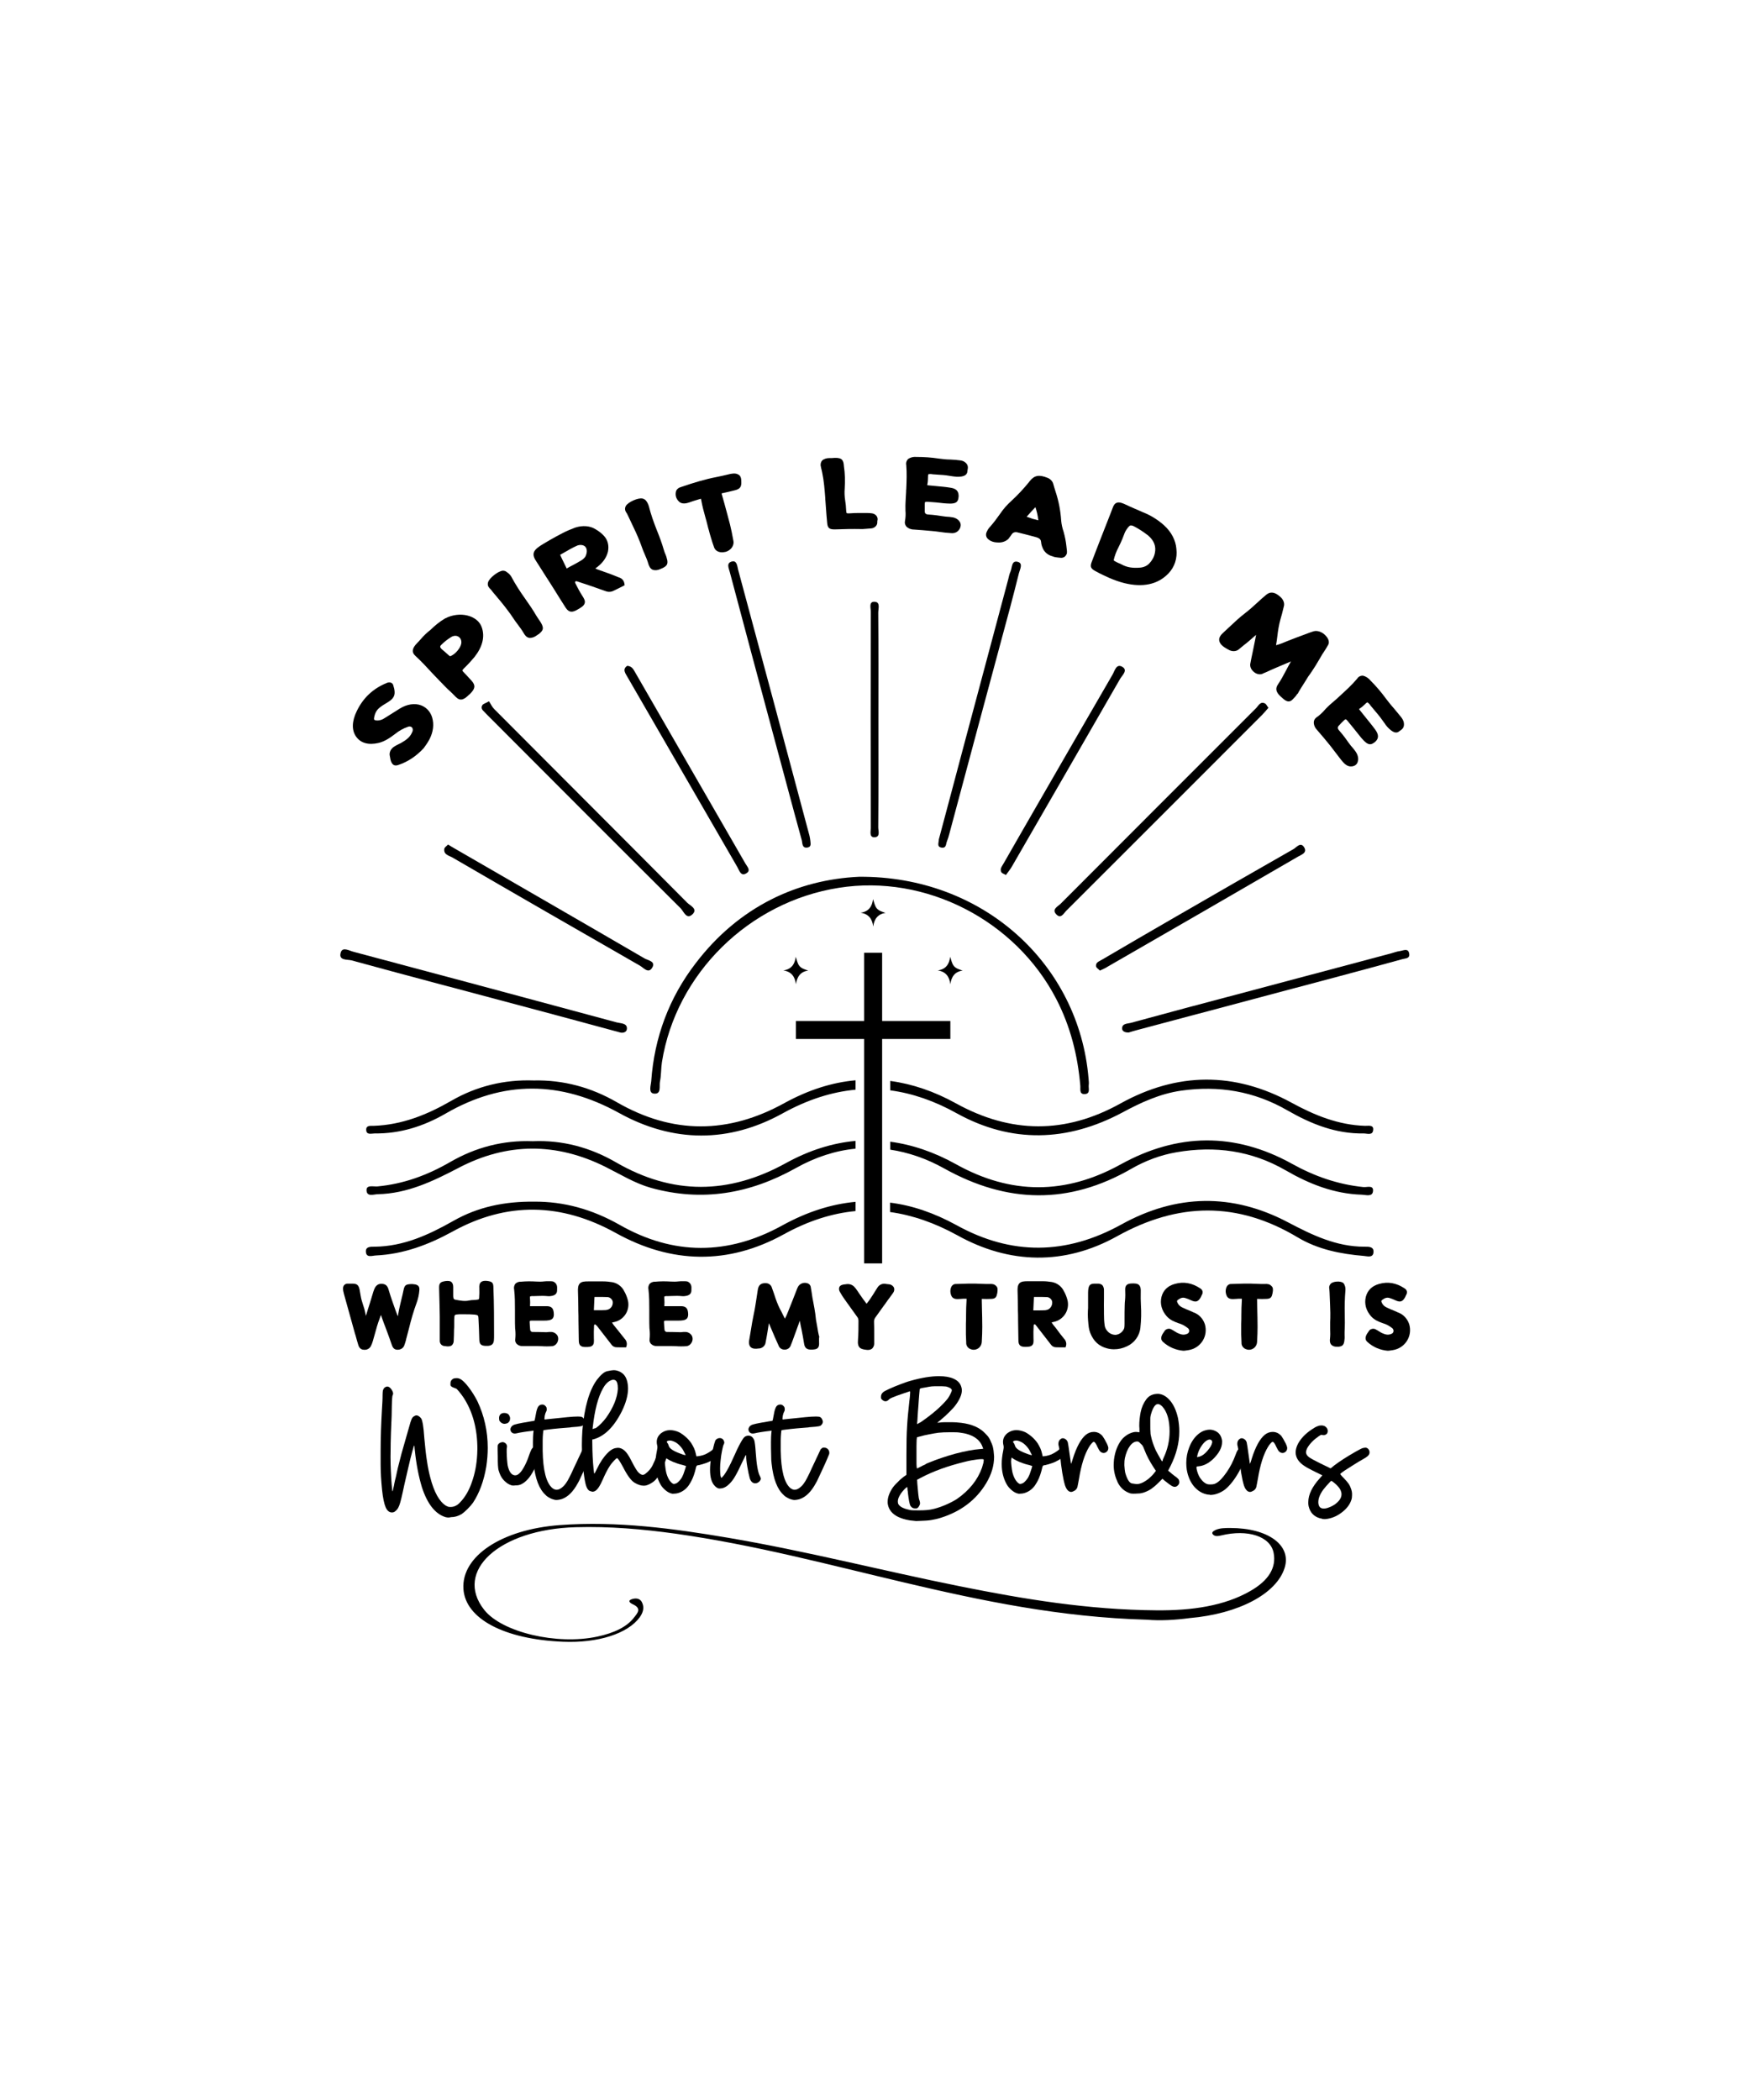<?xml version="1.0" encoding="utf-8"?>
<!-- Generator: Adobe Illustrator 18.0.0, SVG Export Plug-In . SVG Version: 6.00 Build 0)  -->
<!DOCTYPE svg PUBLIC "-//W3C//DTD SVG 1.1//EN" "http://www.w3.org/Graphics/SVG/1.1/DTD/svg11.dtd">
<svg version="1.1" id="Layer_1" xmlns="http://www.w3.org/2000/svg" xmlns:xlink="http://www.w3.org/1999/xlink" x="0px" y="0px"
	 viewBox="0 0 1080 1296" enable-background="new 0 0 1080 1296" xml:space="preserve">
<g>
	<g>
		<g>
			<path d="M586.5,607.4c-0.6-4.7-2.8-7.8-7.8-8.5c5-0.7,7.1-3.8,7.7-8.4c0.7,2,1,4.1,2.3,5.7c1.4,1.6,3.4,2.1,5.4,2.8
				C589.3,599.6,587.1,602.8,586.5,607.4z"/>
		</g>
	</g>
	<g>
		<g>
			<path d="M538.9,571.8c-0.6-4.7-2.8-7.8-7.8-8.5c5-0.7,7.1-3.8,7.7-8.4c0.7,2,1,4.1,2.3,5.7c1.4,1.6,3.4,2.1,5.4,2.8
				C541.7,564.1,539.5,567.2,538.9,571.8z"/>
		</g>
	</g>
	<g>
		<g>
			<path d="M491.2,607.4c-0.6-4.7-2.8-7.8-7.8-8.5c5-0.7,7.1-3.8,7.7-8.4c0.7,2,1,4.1,2.3,5.7c1.4,1.6,3.4,2.1,5.4,2.8
				C494,599.6,491.9,602.8,491.2,607.4z"/>
		</g>
	</g>
	<g>
		<g>
			<path d="M275,936.3c-6.3-1.9-11.2-8-14.6-18.4c-2-6.6-3.5-14.2-4.4-22.9c-0.1-0.8-0.2-1.5-0.2-2.1c-0.1-0.5-0.1-0.8-0.2-0.8
				c-0.1,0-0.5,1.3-1.2,3.8c-0.7,2.6-1.5,5.7-2.3,9.3c-0.9,3.7-1.7,7.3-2.5,10.8c-0.8,3.7-1.4,6.6-1.9,8.6c-0.5,2-0.9,3.5-1.3,4.5
				c-0.4,1-0.8,1.8-1.3,2.4c-0.4,0.5-0.9,1-1.5,1.4c-0.6,0.4-1.2,0.5-1.7,0.5c-1.7,0-3-1.1-3.9-3.2c-0.9-2.1-1.7-5.7-2.2-10.7
				c-0.6-5.8-0.9-11.1-0.9-15.8c0-4.8,0-7.4,0-8c0-8.4,0.3-16.9,0.8-25.5c0.1-1.8,0.2-3.5,0.3-5.2c0.1-1.7,0.1-2.9,0.1-3.7
				c0-1.5,0.1-2.6,0.2-3.2c0.2-0.6,0.5-1.2,0.9-1.6c0.6-0.5,1.2-0.8,1.8-0.8c1,0,1.9,0.7,2.8,2.1c0.5,0.8,0.8,1.6,0.8,2.2
				c0,0.4-0.1,0.8-0.3,1.1c-0.2,0.2-0.4,2.5-0.5,6.9c0,1.8-0.1,3.6-0.1,5.6c-0.1,2-0.1,3.6-0.2,4.8c-0.2,4.3-0.3,8.4-0.4,12.3
				c0,3.9-0.1,6.7-0.1,8.4c0,3.4,0.1,6.2,0.2,8.5c0.1,1.8,0.2,3.7,0.3,5.7c0.1,1.9,0.3,3.6,0.4,4.9c0.1,1.3,0.2,2.1,0.3,2.2
				c0,0,0.1-0.1,0.2-0.4c0.1-0.3,0.2-0.6,0.2-1.1l0.2-0.7c0.2-0.7,0.4-1.7,0.6-2.9c0.3-1.2,0.5-2.5,0.9-3.8c0.4-1.7,0.8-3.5,1.2-5.5
				c0.5-2,0.9-3.7,1.3-5.1c0.5-2.1,1.3-5.1,2.4-8.8c1.1-3.8,2.1-7.3,3-10.5c0.9-3.3,1.5-5.2,1.8-5.8c0.4-0.8,0.8-1.4,1.4-1.7
				c0.6-0.4,1.1-0.6,1.6-0.6c0.2,0,0.4,0,0.6,0.1c0.5,0.1,0.9,0.4,1.4,0.8c0.5,0.4,0.8,0.8,1.1,1.3c0.3,0.6,0.6,1.7,0.9,3.4
				c0.3,1.7,0.6,4.7,0.9,8.8c0.5,5.6,1,10.2,1.6,13.8c0.5,3.6,1.2,6.9,2,10c2.4,9.3,5.7,15.1,9.8,17.6c0.6,0.3,1.1,0.5,1.4,0.6
				c0.4,0.1,0.9,0.1,1.5,0.1c2.1,0,4.1-1,5.8-2.9c2.9-3,5.4-7.1,7.2-12.4c1.9-5.3,3-11.1,3.3-17.4c0-1.1,0.1-2.1,0.1-3.1
				c0-12.3-2.8-22.8-8.4-31.5c-1-1.5-2-2.8-2.9-3.9s-1.6-1.8-1.9-1.9c-0.2,0-0.4-0.1-0.6-0.2c-0.3-0.1-0.5-0.2-0.8-0.3
				c-1.3-0.5-2-1-2-1.7c0-0.6,0-1,0-1.1c0-1.1,0.5-2,1.6-2.7c0.7-0.3,1.4-0.4,2.2-0.4c0.8,0,1.5,0.2,2.2,0.5
				c1.5,0.8,3.2,2.5,5.2,5.1c2,2.6,3.8,5.5,5.4,8.6c4.2,8.9,6.4,18.5,6.4,28.8c0,3.8-0.3,7.6-0.9,11.6c-1.5,8.9-4.3,16.4-8.2,22.3
				c-0.9,1.2-2,2.5-3.4,3.9c-1.4,1.4-2.6,2.4-3.6,3.1c-2.2,1.3-4.4,1.9-6.6,1.9C276.9,936.7,276,936.5,275,936.3z"/>
		</g>
		<g>
			<path d="M315.5,916.6c-1.3-0.4-2.6-1.2-3.8-2.3c-1.2-1.1-2.1-2.3-2.8-3.7c-0.5-1-0.8-2-1.1-2.9c-0.3-0.9-0.4-2-0.5-3.4
				c-0.1-1.4-0.1-3.2-0.1-5.6c0-1.5-0.1-2.7-0.1-3.7c0-0.9,0-1.5,0-2c0-0.5,0.1-0.8,0.1-1c0.1-0.2,0.1-0.4,0.2-0.5
				c0.1-0.2,0.3-0.5,0.5-0.6c0.2-0.2,0.5-0.4,0.7-0.5c0.5-0.2,1.1-0.4,1.5-0.4c0.6,0,1.2,0.2,1.7,0.6c0.7,0.5,1.1,1.2,1.1,2.1
				c0,0.3,0,0.6-0.1,0.8c-0.1,0.3-0.1,0.9-0.1,1.8v0.9c0,1.4,0.1,2.9,0.2,4.5c0.1,1.6,0.3,2.8,0.4,3.7c0.9,4.1,2.5,6.1,4.7,6.1
				c2.2,0,4.5-2.8,7-8.4c0.4-0.9,0.8-1.9,1.2-3.1c0.4-1.2,0.8-2.2,1.2-3.2c0.6-1.6,1.3-2.5,2-2.7c0.7-0.2,1.2-0.2,1.4-0.2
				c0.7,0,1.4,0.3,2,0.9c0.5,0.6,0.8,1.3,0.8,2.2c0,0.4-0.1,0.8-0.2,1.2c-0.2,0.7-0.4,1.5-0.8,2.5c-0.1,0.2-0.2,0.5-0.2,0.8
				c-2.4,6.4-4.9,10.8-7.5,13.2c-1.1,1.1-2.2,1.8-3.2,2.3c-1,0.5-2.1,0.7-3.4,0.7H318C316.9,916.9,316.1,916.8,315.5,916.6z
				 M309.6,878.2c-0.9-0.7-1.5-1.3-1.5-1.9c-0.1-0.6-0.1-1-0.1-1.2c0-0.7,0.2-1.4,0.6-2c0.6-0.7,1.4-1.1,2.5-1.1
				c1.4,0,2.3,0.4,2.9,1.1c0.5,0.8,0.8,1.5,0.8,2.2c0,0.4-0.1,0.9-0.2,1.4c-0.5,0.9-1,1.5-1.7,1.7s-1.2,0.3-1.5,0.3
				C310.7,878.7,310.1,878.5,309.6,878.2z"/>
		</g>
		<g>
			<path d="M342,925.5c-0.9-0.2-1.8-0.5-2.8-1.1c-1-0.5-1.9-1.1-2.5-1.8c-3.9-3.5-6.4-9.9-7.4-19.3c-0.2-1.3-0.3-3.1-0.3-5.7
				c-0.1-2.5-0.1-5-0.1-7.5c0-2.5,0.1-4.3,0.2-5.5l0.2-1.7l-1.3,0.2c-1.7,0.2-3.4,0.4-5.2,0.7c-1.8,0.3-3,0.5-3.7,0.7
				c-0.5,0.1-0.9,0.2-1.4,0.2c-0.9,0-1.6-0.3-2.1-0.9c-0.4-0.5-0.6-1.1-0.6-1.7c0-0.2,0-0.4,0.1-0.6c0.2-0.7,0.7-1.4,1.5-1.9
				c0.9-0.6,4.2-1.3,9.8-2.2c0.9-0.2,1.7-0.3,2.4-0.4c0.7-0.1,1-0.2,1.1-0.3c0-0.1,0.1-0.3,0.2-0.8c0.1-0.5,0.2-1,0.3-1.6
				c0.4-2.4,0.8-4.1,1.2-5.1c0.4-1,0.8-1.6,1.5-2c0.5-0.3,1.1-0.4,1.6-0.4c0.6,0,1.1,0.2,1.5,0.5c0.6,0.5,1,1,1.1,1.5
				c0.1,0.5,0.1,0.9,0.1,1.1c0,0.6-0.2,1.1-0.5,1.6c-0.2,0.3-0.3,0.7-0.5,1.4c-0.2,0.6-0.3,1.2-0.3,1.7c-0.1,0.5-0.1,0.8-0.1,1
				c0,0.2,0,0.3,0.1,0.4h0.2c0.2,0,0.6,0,1.1-0.1l2.9-0.3c3.5-0.4,6.7-0.7,9.7-1c3-0.3,5.1-0.4,6.4-0.4h0.5c1,0,1.8,0.1,2.2,0.3
				c0.6,0.2,1,0.7,1.4,1.5c0.2,0.5,0.4,0.9,0.4,1.4c0,0.7-0.3,1.4-0.9,2c-0.2,0.2-0.4,0.4-0.6,0.5c-0.2,0.1-0.5,0.2-1,0.3
				c-0.5,0.1-1.1,0.2-2.1,0.3c-0.9,0.1-2.2,0.2-3.9,0.3c-0.1,0-0.2,0.1-0.2,0.1c-2.4,0.2-4.8,0.4-7.3,0.6c-2.5,0.2-4.7,0.5-6.5,0.7
				c-1.8,0.2-2.8,0.4-2.9,0.4c-0.2,0.1-0.3,0.8-0.4,2.2c-0.1,1.3-0.2,2.7-0.2,4.1c0,1.4,0,2.6,0,3.6v2.8c0.2,12.1,2.2,19.8,5.9,23
				c0.9,0.7,1.8,1.1,2.7,1.1c1.2,0,2.5-0.6,3.9-1.9c0.7-0.6,1.3-1.3,1.9-2.2c0.6-0.8,1.3-2,2-3.4c0.8-1.5,1.8-3.6,3-6.3
				c0.5-1,1.1-2.3,1.8-3.8c0.5-1.2,1.1-2.3,1.6-3.4c0.5-1.1,1-2.1,1.3-2.8c0.4-0.7,0.5-1.2,0.6-1.2c0.6-0.6,1.1-1,1.5-1
				c0.4,0,0.7,0,0.8,0c0.7,0,1.4,0.3,2,0.8c0.7,0.7,1,1.4,1,2.3c0,0.3,0,0.6-0.1,0.9c-0.1,0.3-0.5,1.3-1.2,2.9s-1.5,3.5-2.5,5.6
				c-1,2.1-1.9,4-2.7,5.8c-0.8,1.8-1.4,3-1.8,3.6c-2.8,5.2-6.1,8.5-9.8,9.8c-1.3,0.4-2.5,0.6-3.7,0.6
				C342.8,925.7,342.4,925.6,342,925.5z"/>
		</g>
		<g>
			<path d="M364.1,920.2c-0.9-0.3-1.7-1.3-2.3-3c-0.6-1.7-1.1-4.5-1.6-8.4c-0.7-5.7-1.1-11.3-1.1-16.9c0-3,0.1-6,0.3-9
				c1.2-14.3,4.2-24.8,9-31.4c2.4-3.1,4.5-4.9,6.4-5.3c1.9-0.4,3.2-0.6,3.9-0.6c2,0,3.9,0.7,5.5,2c2.2,1.8,3.3,4.9,3.4,9.2
				c0,4.3-1.3,9-3.9,14.3c-4.9,9.7-10.8,15.4-17.6,17.2l-0.6,0.1l0.1,6.5c0.1,2.9,0.2,5.6,0.4,8.1c0.2,2.5,0.4,4.5,0.6,5.9
				c0,0.2,0.1,0.3,0.1,0.4c0,0,0,0.1,0.1,0.1c0,0,0.1-0.1,0.2-0.2c0.1-0.2,0.3-0.5,0.5-0.9c0.2-0.4,0.5-1,0.9-1.8
				c2-4.2,4.2-7.4,6.5-9.7c2-2.1,3.9-3.1,5.7-3.2c0.2,0,0.5-0.1,0.7-0.1c1.5,0,2.8,0.6,4,1.6c1.4,1.2,2.9,3.4,4.5,6.7
				c2,3.9,3.4,6.2,4.4,7.1c1,0.9,1.8,1.3,2.4,1.3c0.5,0,1.1-0.2,1.6-0.6c2-1.5,3.5-3.2,4.5-5.2c1-2,1.9-4.1,2.7-6.4
				c0.2-0.7,0.5-1.4,0.7-2.1c0.7-1.5,1.3-2.4,1.9-2.5c0.6-0.1,1-0.2,1.2-0.2c0.8,0,1.5,0.3,2.1,1c0.5,0.6,0.7,1.3,0.7,2.2
				c0,0.4-0.1,0.9-0.2,1.5c-0.7,2.9-1.9,6.1-3.6,9.7s-3.6,6-5.6,7.3c-2,1.3-3.7,2-5.2,2c-1.8,0-3.7-0.6-5.7-1.8
				c-2.1-1.2-4.5-4.4-7.2-9.7c-2-3.7-3.2-5.5-3.7-5.5c-0.2,0-0.6,0.3-1.1,0.8c-0.5,0.5-1.1,1.1-1.7,1.8s-1.1,1.4-1.6,2.1
				c-0.7,1.1-1.5,2.4-2.3,4c-0.8,1.6-1.5,3.1-2.1,4.5c-1.8,4.1-3.4,6.5-5,7.2c-0.4,0.2-0.9,0.3-1.5,0.3
				C365,920.4,364.5,920.3,364.1,920.2z M367.9,881.2c0.9-0.6,1.9-1.5,3.1-2.7c1.2-1.2,2.2-2.4,3.1-3.6c4.4-6.2,6.8-12.1,7.2-17.6
				v-0.6c0-2.6-0.5-4.1-1.4-4.8c-0.4-0.2-0.8-0.4-1.4-0.4c-0.7,0-1.5,0.3-2.4,0.8c-1.5,1-2.8,2.4-3.9,4.4
				c-3.1,5.4-5.2,13.5-6.4,24.2c0,0.4-0.1,0.6-0.1,0.8c0,0.2,0,0.2,0.1,0.2c0,0,0.1,0,0.1,0c0,0,0.1,0,0.2-0.1
				c0.2,0,0.4-0.1,0.7-0.3C367.2,881.6,367.5,881.4,367.9,881.2z"/>
		</g>
		<g>
			<path d="M414.7,921.8c-1.4-0.3-2.7-1-4-2.1c-1.3-1.1-2.4-2.3-3.2-3.8c-2-3.6-3-7.7-3-12.4c0-2.5,0.3-5.2,0.9-8.1
				c0.2-0.9,0.2-1.5,0.3-1.8c0-0.3,0-0.5,0-0.6c0-0.3,0-0.6-0.1-0.9c-0.2-0.7-0.3-1.5-0.3-2.2c0-1.9,0.7-3.5,2.1-4.9
				c1.8-1.6,3.9-2.4,6.2-2.4c1.6,0,3.4,0.4,5.3,1.2c1.4,0.7,2.8,1.7,4.2,2.9s2.6,2.6,3.5,3.9c0.6,0.9,1.1,1.9,1.7,3.1
				c0.5,1.2,0.9,2.3,1.1,3.4l0.4,1.7c2.7-0.2,5-0.9,6.7-1.9c1.8-1,3-1.9,3.7-2.6c1.1-1,2.1-1.5,3-1.5c0.2,0,0.3,0,0.5,0.1
				c1,0.2,1.5,0.6,1.6,1.2c0.1,0.5,0.1,0.9,0.1,1c0,0.9-0.5,1.8-1.5,2.8c-1.1,1.1-2.7,2.3-4.7,3.4c-2,1.2-4.6,2.1-7.9,2.9
				c-0.7,0-1.2,0.2-1.4,0.5c-0.2,0.3-0.3,0.7-0.4,1v0.1c-0.7,3.1-1.6,5.8-2.8,8.1c-0.3,0.6-0.7,1.3-1.1,1.9
				c-0.4,0.7-0.8,1.2-1.1,1.6c-1.3,1.6-2.8,2.7-4.3,3.4c-1.5,0.7-2.9,1-4.1,1C415.5,921.9,415.1,921.9,414.7,921.8z M417.8,915.2
				c0.5-0.3,1.1-0.9,1.8-1.7c0.7-0.8,1.3-1.7,1.7-2.7c0.3-0.6,0.6-1.3,0.9-2.3c0.3-0.9,0.6-1.7,0.8-2.4c0.2-0.7,0.3-1.1,0.3-1.3
				v-0.1c-0.1,0-0.4-0.1-1-0.3c-0.6-0.2-1.3-0.4-2.2-0.6c-1.6-0.4-3.1-1-4.7-1.6c-1.6-0.7-2.8-1.3-3.8-2l-1-0.7l-0.2,1.1
				c0,0.3-0.1,0.7-0.1,1.2c0,0.7,0.1,1.7,0.2,2.8c0.2,1.8,0.4,3.2,0.7,4.4c0.7,2.5,1.6,4.3,2.8,5.6c0.6,0.6,1.1,1,1.4,1.1
				s0.6,0.1,0.7,0.1C416.7,915.7,417.2,915.5,417.8,915.2z M423.1,898c0-0.1-0.1-0.4-0.4-0.9c-0.2-0.5-0.5-1-0.8-1.6
				c-0.3-0.6-0.6-1.1-0.9-1.5c-1.3-1.8-2.7-3.1-4.1-3.9c-1.4-0.7-2.5-1.1-3.4-1.1c-0.5,0-0.9,0.1-1.4,0.2c-0.4,0.2-0.6,0.4-0.6,0.6
				c0,0.2,0.2,0.5,0.5,0.9c0.2,0.2,0.3,0.4,0.4,0.7c0.1,0.3,0.2,0.6,0.3,0.8c0.4,1.7,2.8,3.3,7.2,4.9c1.5,0.6,2.5,0.9,2.9,0.9
				C423,898.1,423.1,898.1,423.1,898z"/>
		</g>
		<g>
			<path d="M443.2,918.5c-0.2-0.1-0.5-0.2-0.9-0.5c-0.4-0.2-0.7-0.5-1-0.8c-2.1-2-3.1-5.4-3.1-10.1c0-2.3,0.2-4.8,0.7-7.7
				c0.4-2.1,0.9-4.3,1.4-6.4c0.5-2.2,1-3.5,1.2-4.1c0.7-0.9,1.6-1.4,2.7-1.4s1.9,0.5,2.4,1.4c0.2,0.5,0.4,0.9,0.4,1.3
				s-0.1,0.8-0.4,1.3c-0.3,0.6-0.6,1.9-1,3.8c-0.4,1.9-0.7,4-0.9,6.1c-0.2,1.7-0.3,3.3-0.3,4.9c0,1.6,0.1,3,0.2,4.1
				c0.2,1.1,0.4,1.6,0.6,1.6c0.2,0,0.5-0.3,0.9-0.8c0.5-0.5,1-1.2,1.5-2c0.6-0.9,1.3-2.1,2.2-3.8c0.9-1.6,1.7-3.5,2.6-5.4
				c3.7-8.4,6.2-12.8,7.4-13.4c0.7-0.4,1.4-0.6,2.1-0.6c0.3,0,0.5,0,0.8,0.1c1,0.2,1.7,0.8,2.3,1.8c0.3,0.4,0.5,0.9,0.6,1.4
				c0.1,0.6,0.3,1.4,0.4,2.5c0.1,1.1,0.3,2.6,0.4,4.6c0.5,7.6,1.4,12.4,2.5,14.4c0.3,0.6,0.4,1,0.5,1.2c0,0.2,0.1,0.4,0.1,0.5
				c0,0.2,0,0.4-0.1,0.6c-0.3,0.9-1,1.6-2.1,2.1c-0.5,0.2-0.9,0.2-1.3,0.2c-1.5,0-2.6-1-3.3-3.1c-0.5-1.8-1-4.2-1.5-7.1
				c-0.5-2.9-0.7-5.1-0.7-6.4c0-0.3,0-0.5-0.1-0.6l-0.1-0.2c0,0-0.1,0-0.1,0.1c-0.1,0.1-0.3,0.5-0.7,1.3c-0.4,0.8-0.8,1.8-1.4,2.9
				c-1.7,3.6-3,6.4-4.2,8.4c-1.1,2-2.3,3.6-3.5,4.8c-2,2.1-4,3.1-6,3.1C444.2,918.7,443.7,918.6,443.2,918.5z"/>
		</g>
		<g>
			<path d="M488.9,925.5c-0.9-0.2-1.8-0.5-2.8-1.1c-1-0.5-1.9-1.1-2.5-1.8c-3.9-3.5-6.4-9.9-7.4-19.3c-0.2-1.3-0.3-3.1-0.3-5.7
				c-0.1-2.5-0.1-5-0.1-7.5c0-2.5,0.1-4.3,0.2-5.5l0.2-1.7l-1.3,0.2c-1.7,0.2-3.4,0.4-5.2,0.7c-1.8,0.3-3,0.5-3.7,0.7
				c-0.5,0.1-0.9,0.2-1.4,0.2c-0.9,0-1.6-0.3-2.1-0.9c-0.4-0.5-0.6-1.1-0.6-1.7c0-0.2,0-0.4,0.1-0.6c0.2-0.7,0.7-1.4,1.5-1.9
				c0.9-0.6,4.2-1.3,9.8-2.2c0.9-0.2,1.7-0.3,2.4-0.4c0.7-0.1,1-0.2,1.1-0.3c0-0.1,0.1-0.3,0.2-0.8c0.1-0.5,0.2-1,0.3-1.6
				c0.4-2.4,0.8-4.1,1.2-5.1c0.4-1,0.8-1.6,1.5-2c0.5-0.3,1.1-0.4,1.6-0.4c0.6,0,1.1,0.2,1.5,0.5c0.6,0.5,1,1,1.1,1.5
				c0.1,0.5,0.1,0.9,0.1,1.1c0,0.6-0.2,1.1-0.5,1.6c-0.2,0.3-0.3,0.7-0.5,1.4c-0.2,0.6-0.3,1.2-0.3,1.7c-0.1,0.5-0.1,0.8-0.1,1
				c0,0.2,0,0.3,0.1,0.4h0.2c0.2,0,0.6,0,1.1-0.1l2.9-0.3c3.5-0.4,6.7-0.7,9.7-1c3-0.3,5.1-0.4,6.4-0.4h0.5c1,0,1.8,0.1,2.2,0.3
				c0.6,0.2,1,0.7,1.4,1.5c0.2,0.5,0.4,0.9,0.4,1.4c0,0.7-0.3,1.4-0.9,2c-0.2,0.2-0.4,0.4-0.6,0.5c-0.2,0.1-0.5,0.2-1,0.3
				c-0.5,0.1-1.1,0.2-2.1,0.3c-0.9,0.1-2.2,0.2-3.9,0.3c-0.1,0-0.2,0.1-0.2,0.1c-2.4,0.2-4.8,0.4-7.3,0.6c-2.5,0.2-4.7,0.5-6.5,0.7
				c-1.8,0.2-2.8,0.4-2.9,0.4c-0.2,0.1-0.3,0.8-0.4,2.2c-0.1,1.3-0.2,2.7-0.2,4.1c0,1.4,0,2.6,0,3.6v2.8c0.2,12.1,2.2,19.8,5.9,23
				c0.9,0.7,1.8,1.1,2.7,1.1c1.2,0,2.5-0.6,3.9-1.9c0.7-0.6,1.3-1.3,1.9-2.2c0.6-0.8,1.3-2,2-3.4c0.8-1.5,1.8-3.6,3-6.3
				c0.5-1,1.1-2.3,1.8-3.8c0.5-1.2,1.1-2.3,1.6-3.4c0.5-1.1,1-2.1,1.3-2.8c0.4-0.7,0.5-1.2,0.6-1.2c0.6-0.6,1.1-1,1.5-1
				c0.4,0,0.7,0,0.8,0c0.7,0,1.4,0.3,2,0.8c0.7,0.7,1,1.4,1,2.3c0,0.3,0,0.6-0.1,0.9c-0.1,0.3-0.5,1.3-1.2,2.9s-1.5,3.5-2.5,5.6
				c-1,2.1-1.9,4-2.7,5.8c-0.8,1.8-1.4,3-1.8,3.6c-2.8,5.2-6.1,8.5-9.8,9.8c-1.3,0.4-2.5,0.6-3.7,0.6
				C489.8,925.7,489.4,925.6,488.9,925.5z"/>
		</g>
		<g>
			<path d="M561.1,938.2c-1.3-0.2-2.5-0.5-3.5-0.8c-1-0.3-2.1-0.7-3.2-1.2c-3.7-1.8-5.9-4.4-6.5-7.9c-0.1-0.5-0.1-0.9-0.1-1.4
				c0-2.6,0.9-5.3,2.8-8.3c0.7-1.1,1.8-2.4,3.3-3.8c1.4-1.5,2.7-2.6,3.9-3.5l1.6-1.1v-12.2c0-7.5,0.1-13.4,0.4-17.6
				c0.2-4.2,0.7-9.4,1.4-15.6c0.2-1.4,0.3-2.6,0.4-3.7c0.1-1.1,0.1-1.7,0.1-1.9l-0.1-0.6l-4.5,1.5c-2.9,1-4.9,1.7-6.2,2.3
				c-1.3,0.5-2.1,1-2.5,1.5c-0.6,0.6-1.3,0.9-1.9,0.9c-0.4,0-0.8-0.1-1.2-0.3c-1-0.6-1.5-1.2-1.6-1.7c0-0.5,0-0.9,0-0.9
				c0-1,0.4-1.9,1.3-2.7c0.6-0.5,1.9-1.2,3.9-2.1c2-0.9,4.1-1.8,6.5-2.7c2.4-0.9,4.5-1.7,6.4-2.2c7-2,12.8-2.9,17.7-2.9
				c3.7,0,6.7,0.5,9.1,1.6c2.6,1.2,4.1,2.9,4.7,5.2c0.2,0.6,0.3,1.3,0.3,1.9c0,2.6-1.3,5.7-3.9,9.2c-0.8,1.1-2.1,2.5-3.8,4.2
				c-1.7,1.7-3.3,3.2-4.9,4.5l-1.8,1.5l-0.8,0.6h0.5c0.3,0,0.7-0.1,1.2-0.1c1.3-0.2,3.1-0.2,5.2-0.2h1.4c2.7,0,4.9,0.2,6.5,0.4
				c6.6,0.8,11.5,3,14.8,6.5c0.8,0.8,1.4,1.5,1.9,2.1c0.4,0.6,0.9,1.3,1.3,2.3c0.7,1.5,1.3,2.9,1.6,4.2c0.3,1.3,0.5,2.8,0.6,4.5
				c0,0.4,0.1,0.9,0.1,1.3c0,5.5-1.6,10.9-4.9,16.4c-6.2,10.3-15.6,17.4-28,21.3c-2.2,0.7-4.2,1.1-6,1.4c-1.8,0.3-4,0.4-6.6,0.5
				c-0.9,0-1.8,0.1-2.6,0.1C563.3,938.4,561.9,938.4,561.1,938.2z M574.5,931.6c2.7-0.5,5.5-1.4,8.4-2.6c2.9-1.2,5.4-2.5,7.5-3.8
				c7.7-5.3,12.9-11.8,15.6-19.3c0.4-1.3,0.7-2.4,0.9-3.1c0.1-0.7,0.2-1.2,0.2-1.5c0-0.3,0-0.5-0.1-0.6c-0.2-0.2-0.7-0.2-1.4-0.2
				c-0.6,0-1.5,0.1-2.5,0.2c-2.3,0.3-4.8,0.7-7.5,1.4c-10.7,2.6-19.8,5.9-27.5,10l-2.1,1.1l0.1,2.2c0.2,2.5,0.4,4.7,0.6,6.6
				c0.2,1.9,0.4,3.2,0.7,3.8c0.2,0.7,0.4,1.3,0.4,1.8c0,0.5-0.1,1-0.4,1.5c-0.6,1.2-1.2,1.8-1.9,1.8c-0.6,0-0.9,0-1,0
				c-1.1,0-2-0.6-2.7-1.7c-0.5-1.1-1-3.7-1.5-7.9c0-0.6-0.1-1.1-0.2-1.6c0-0.5-0.1-1-0.1-1.4c0-0.4-0.1-0.5-0.1-0.6
				c0,0-0.1,0-0.2,0.1c-0.2,0.1-0.4,0.3-0.7,0.5c-1.4,1.3-2.6,2.7-3.5,4.2c-0.9,1.5-1.4,2.8-1.4,3.9v0.3c0,0.7,0.1,1.2,0.4,1.7
				c1,1.6,3.3,2.7,7.1,3.5c1.1,0.2,2.6,0.2,4.4,0.2h1.9C570.5,932.1,572.8,931.9,574.5,931.6z M573.4,902.6
				c5.1-2.1,10.5-3.9,16.3-5.5c5.8-1.5,10.8-2.5,15-2.8l2.1-0.2l-0.4-1.1c-1.8-5-6.6-8-14.2-8.9c-1.3-0.2-3-0.2-5-0.2h-1.2
				c-2.6,0-4.9,0.1-6.8,0.3c-1.7,0.2-3.7,0.6-5.8,1c-2.1,0.4-4,0.8-5.6,1.3l-1.9,0.5l-0.2,1.6c0,0.8-0.1,2.2-0.1,4
				c0,1.8,0,3.4,0,4.6v3.6c0,2.4,0,3.9,0.1,4.4l0.2,1.1l2.4-1.2c0.7-0.4,1.5-0.8,2.5-1.2C571.6,903.3,572.5,902.9,573.4,902.6z
				 M568.5,877.5c7.5-5.2,12.9-10,16.4-14.4c0.6-0.9,1.2-1.8,1.7-2.9c0.5-1,0.8-1.8,0.8-2.2c0-0.8-0.9-1.5-2.7-2.1
				c-0.5-0.2-1.1-0.3-1.8-0.3c-0.7-0.1-2-0.1-3.7-0.1c-1.9,0-3.3,0-4.2,0.1c-0.9,0.1-2.1,0.3-3.6,0.6c-1,0.2-1.8,0.3-2.3,0.4
				c-0.5,0.1-0.9,0.2-1.1,0.3c-0.2,0.1-0.3,0.2-0.4,0.3c0,0.2-0.1,1.3-0.3,3.3c-0.2,1.9-0.3,4.2-0.5,6.8c-0.2,2.6-0.4,4.9-0.5,7
				c-0.1,2.1-0.2,3.4-0.3,3.9c0,0.5,0.1,0.7,0.2,0.7c0,0,0.1,0,0.1-0.1c0.1,0,0.3-0.2,0.7-0.5C567.5,878.1,568,877.8,568.5,877.5z"
				/>
		</g>
		<g>
			<path d="M628.4,921.8c-1.4-0.3-2.7-1-4-2.1c-1.3-1.1-2.4-2.3-3.2-3.8c-2-3.6-3-7.7-3-12.4c0-2.5,0.3-5.2,0.9-8.1
				c0.2-0.9,0.2-1.5,0.3-1.8c0-0.3,0-0.5,0-0.6c0-0.3,0-0.6-0.1-0.9c-0.2-0.7-0.3-1.5-0.3-2.2c0-1.9,0.7-3.5,2.1-4.9
				c1.8-1.6,3.9-2.4,6.2-2.4c1.6,0,3.4,0.4,5.3,1.2c1.4,0.7,2.8,1.7,4.2,2.9s2.6,2.6,3.5,3.9c0.6,0.9,1.1,1.9,1.7,3.1
				c0.5,1.2,0.9,2.3,1.1,3.4l0.4,1.7c2.7-0.2,5-0.9,6.7-1.9c1.8-1,3-1.9,3.7-2.6c1.1-1,2.1-1.5,3-1.5c0.2,0,0.3,0,0.5,0.1
				c1,0.2,1.5,0.6,1.6,1.2c0.1,0.5,0.1,0.9,0.1,1c0,0.9-0.5,1.8-1.5,2.8c-1.1,1.1-2.7,2.3-4.7,3.4c-2,1.2-4.6,2.1-7.9,2.9
				c-0.7,0-1.2,0.2-1.4,0.5c-0.2,0.3-0.3,0.7-0.4,1v0.1c-0.7,3.1-1.6,5.8-2.8,8.1c-0.3,0.6-0.7,1.3-1.1,1.9
				c-0.4,0.7-0.8,1.2-1.1,1.6c-1.3,1.6-2.8,2.7-4.3,3.4c-1.5,0.7-2.9,1-4.1,1C629.3,921.9,628.8,921.9,628.4,921.8z M631.5,915.2
				c0.5-0.3,1.1-0.9,1.8-1.7c0.7-0.8,1.3-1.7,1.7-2.7c0.3-0.6,0.6-1.3,0.9-2.3c0.3-0.9,0.6-1.7,0.8-2.4c0.2-0.7,0.3-1.1,0.3-1.3
				v-0.1c-0.1,0-0.4-0.1-1-0.3c-0.6-0.2-1.3-0.4-2.2-0.6c-1.6-0.4-3.1-1-4.7-1.6c-1.6-0.7-2.8-1.3-3.8-2l-1-0.7l-0.2,1.1
				c0,0.3-0.1,0.7-0.1,1.2c0,0.7,0.1,1.7,0.2,2.8c0.2,1.8,0.4,3.2,0.7,4.4c0.7,2.5,1.6,4.3,2.8,5.6c0.6,0.6,1.1,1,1.4,1.1
				s0.6,0.1,0.7,0.1C630.4,915.7,630.9,915.5,631.5,915.2z M636.8,898c0-0.1-0.1-0.4-0.4-0.9s-0.5-1-0.8-1.6
				c-0.3-0.6-0.6-1.1-0.9-1.5c-1.3-1.8-2.7-3.1-4.1-3.9c-1.4-0.7-2.5-1.1-3.4-1.1c-0.5,0-0.9,0.1-1.4,0.2c-0.4,0.2-0.6,0.4-0.6,0.6
				c0,0.2,0.2,0.5,0.5,0.9c0.2,0.2,0.3,0.4,0.4,0.7c0.1,0.3,0.2,0.6,0.3,0.8c0.4,1.7,2.8,3.3,7.2,4.9c1.5,0.6,2.5,0.9,2.9,0.9
				C636.7,898.1,636.8,898.1,636.8,898z"/>
		</g>
		<g>
			<path d="M660,920.5c-1.1-0.5-2-1.7-2.7-3.7c-1.3-4.3-2.3-10.5-3.1-18.8c-0.1-1.3-0.3-2.5-0.4-3.5c-0.2-1.1-0.3-1.7-0.4-2.1
				c-0.2-0.5-0.2-1.1-0.2-1.5c0-1.1,0.4-2,1.2-2.7c0.5-0.4,1-0.6,1.5-0.6c0.7,0,1.4,0.3,2.2,1c0.2,0.2,0.3,0.4,0.5,0.7
				c0.2,0.3,0.3,0.6,0.4,0.9c0,0.3,0.2,1,0.4,2.3c0.2,1.2,0.4,2.6,0.6,4.2c0.2,1.6,0.4,3,0.6,4.2c0.2,1.3,0.3,2,0.3,2.2
				c0,0.1,0,0.2,0.1,0.2c0,0,0.1-0.1,0.2-0.4c0.2-0.4,0.5-1.3,0.9-2.7c2.3-7.3,5-12.2,8-14.7c1.5-1.2,3.1-1.8,4.8-1.8h0.5
				c1.9,0.1,3.5,0.9,4.9,2.4c0.3,0.4,0.7,1.1,1.3,2c0.5,0.9,1,1.9,1.5,2.8c0.5,1,0.7,1.7,0.8,2.1c0,0.2,0.1,0.5,0.1,0.6
				c0,1.2-0.5,2.1-1.5,2.7c-0.5,0.3-0.9,0.4-1.4,0.4c-0.7,0-1.4-0.3-2.1-0.9c-0.2-0.2-0.5-0.6-0.8-1.1c-0.3-0.5-0.6-1.1-0.9-1.7
				c-0.9-2.1-1.7-3.2-2.3-3.2c-0.3,0-0.7,0.3-1.3,1c-0.6,0.6-1.1,1.4-1.6,2.2c-2.7,4.4-4.8,11-6.2,19.6c-0.2,1.2-0.4,2.2-0.6,3.2
				c-0.2,1-0.3,1.6-0.4,2c-0.4,1.2-1.2,2-2.4,2.5c-0.5,0.2-0.8,0.4-1.1,0.4C660.9,920.8,660.5,920.7,660,920.5z"/>
		</g>
		<g>
			<path d="M697.8,921.7c-3.6-1.1-6.2-3.3-8-6.8c-1.6-3.5-2.5-7-2.5-10.7c0-1.1,0.1-2.3,0.2-3.5c0.6-4.7,2.1-8.6,4.4-11.8
				c1.2-1.6,2.7-2.8,4.4-3.8c1.8-0.9,3.3-1.4,4.7-1.4c0.6,0,1.3,0.1,1.9,0.2h0.2c0.1,0,0.1-0.2,0.1-0.4c0-0.2,0-0.6,0-1.1
				c0-0.5,0-1.2-0.1-2.1v-0.9c0-2.4,0.3-4.9,0.8-7.7c0.6-3.1,1.8-5.8,3.5-8.1c1.7-2.3,4.1-3.4,7.2-3.4h0.3c2.7,0.2,5.2,1.7,7.4,4.4
				c2.2,2.7,3.7,6.2,4.7,10.6c0.5,2.7,0.8,5.4,0.8,8.2c0,7-1.8,14.1-5.4,21.3l-1.5,2.9l1.1,0.9c0.3,0.3,0.8,0.7,1.4,1.2
				c0.6,0.5,1.2,0.9,1.8,1.4c0.6,0.4,1.1,0.8,1.5,1.2c0.4,0.4,0.6,0.6,0.7,0.7c0.3,0.6,0.4,1.2,0.4,1.7c0,0.8-0.3,1.5-1,2.1
				c-0.6,0.6-1.2,0.8-1.9,0.8c-0.3,0-0.6-0.1-1-0.2c-0.5-0.2-1.2-0.6-2.3-1.4c-1.1-0.8-2.1-1.6-3.1-2.4l-1.1-1l-2.6,2.6
				c-1.6,1.6-3.2,2.9-4.5,3.8c-1.4,0.9-2.9,1.6-4.7,2.2c-1.1,0.3-2.1,0.5-3,0.5c-0.9,0-1.5,0.1-1.7,0.1
				C699.8,921.9,698.7,921.8,697.8,921.7z M709.2,912.3c0.5-0.5,1.1-1,1.8-1.7c0.6-0.7,1.2-1.3,1.6-1.9c0.5-0.6,0.7-0.9,0.7-1
				c0-0.1-0.2-0.4-0.5-0.8c-0.3-0.5-0.7-1-1.1-1.7c-1-1.5-2-3.2-3-5.1c-1-1.9-1.8-3.7-2.4-5.3c-0.3-0.7-0.5-1.3-0.7-1.7
				c-0.2-0.4-0.4-0.8-0.6-1.1c-0.2-0.3-0.6-0.6-1-1c-0.4-0.4-0.7-0.7-0.9-0.9c-0.2-0.2-0.5-0.3-0.6-0.4c-0.2,0-0.4-0.1-0.7-0.1
				c-1.6,0-3.1,0.9-4.5,2.8c-1.4,1.9-2.4,4.4-3.1,7.5c-0.2,1-0.3,2.2-0.3,3.7v0.8c0.1,1.8,0.3,3.3,0.5,4.4c1.2,4.2,2.6,6.4,4.2,6.7
				c1.5,0.2,2.5,0.4,2.9,0.4C703.7,915.9,706.3,914.7,709.2,912.3z M718.1,899.7c2.4-5.1,3.7-10.5,3.7-16.3c0-7-1.5-12.1-4.5-15.4
				c-1-1-1.9-1.5-2.7-1.5c-1.6,0-3,2-4.2,6c-0.2,0.6-0.3,1.2-0.4,1.7c-0.1,0.5-0.1,1.1-0.1,1.9c0,0.8,0,1.9,0,3.3
				c0,1.9,0,3.4,0.1,4.3c0,0.9,0.1,1.8,0.3,2.5c0.6,2.9,1.6,5.8,2.9,8.7c0.5,0.9,1,2,1.6,3c0.6,1.1,1.1,2,1.6,2.8
				c0.5,0.8,0.7,1.2,0.8,1.2c0,0,0.2-0.2,0.4-0.6C717.5,900.9,717.8,900.4,718.1,899.7z"/>
		</g>
		<g>
			<path d="M745.6,922.4c-3.4-0.5-6.2-2.2-8.6-4.9c-2.3-2.7-3.9-6.3-4.6-10.5c-0.2-1.4-0.3-2.7-0.3-4.1c0-3.4,0.6-6.7,1.9-9.9
				c1.8-4.5,4.4-7.6,7.8-9.5c1.7-0.8,3.3-1.2,4.8-1.2c1.2,0,2.3,0.3,3.4,0.8c2.4,1.1,3.8,3.1,4.2,6.1v0.7c0,3.5-1.9,7-5.6,10.6
				c-2.9,2.7-5.8,4.1-8.7,4.4c-0.4,0-0.8,0.1-1,0.1c-0.2,0-0.3,0.1-0.4,0.2c0,0.1-0.1,0.2-0.1,0.4c0,0.5,0.1,1.3,0.4,2.3
				c0.3,1,0.6,1.9,1,2.7c0.5,1.1,1.2,2.1,2,3c0.8,0.9,1.7,1.6,2.5,2c0.5,0.2,0.9,0.4,1.1,0.4c0.3,0,0.6,0.1,0.9,0.1h1.1
				c0.7,0,1.3-0.1,1.7-0.2c0.5-0.1,1-0.3,1.5-0.6c2-1.1,4.1-3.4,6.4-6.7c2.3-3.3,4.1-6.9,5.5-10.7c0.6-1.7,1.2-2.9,1.8-3.6
				c0.5-0.7,1.2-1,2.1-1h0.1c1,0.1,1.7,0.5,2.1,1.1s0.6,1.4,0.6,2.2c0,0.2,0,0.4-0.1,0.6c-0.1,0.9-0.6,2.5-1.5,4.7
				c-0.9,2.2-1.8,4.2-2.7,5.9c-2.9,5.3-6,9.2-9.2,11.7c-2.9,2-5.9,3.1-8.9,3.1C746.6,922.4,746.1,922.4,745.6,922.4z M740.4,898.9
				c1.6-0.5,3.2-1.7,4.8-3.6s2.6-3.5,2.9-5.1V890c0-0.7-0.3-1.2-0.8-1.4c-0.2-0.1-0.5-0.2-0.8-0.2c-0.5,0-1,0.2-1.6,0.5
				c-1.1,0.6-2.2,1.7-3.3,3.3c-1.1,1.6-1.9,3.3-2.4,5c-0.2,0.8-0.4,1.4-0.4,1.7c0,0.3,0.1,0.4,0.2,0.4c0,0,0.1,0,0.2-0.1
				c0.2,0,0.4-0.1,0.6-0.2C740,899.1,740.2,899,740.4,898.9z"/>
		</g>
		<g>
			<path d="M770.4,920.5c-1.1-0.5-2-1.7-2.7-3.7c-1.3-4.3-2.3-10.5-3.1-18.8c-0.1-1.3-0.3-2.5-0.4-3.5c-0.2-1.1-0.3-1.7-0.4-2.1
				c-0.2-0.5-0.2-1.1-0.2-1.5c0-1.1,0.4-2,1.2-2.7c0.5-0.4,1-0.6,1.5-0.6c0.7,0,1.4,0.3,2.2,1c0.2,0.2,0.3,0.4,0.5,0.7
				c0.2,0.3,0.3,0.6,0.4,0.9c0,0.3,0.2,1,0.4,2.3c0.2,1.2,0.4,2.6,0.6,4.2c0.2,1.6,0.4,3,0.6,4.2c0.2,1.3,0.3,2,0.3,2.2
				c0,0.1,0,0.2,0.1,0.2c0,0,0.1-0.1,0.2-0.4c0.2-0.4,0.5-1.3,0.9-2.7c2.3-7.3,5-12.2,8-14.7c1.5-1.2,3.1-1.8,4.8-1.8h0.5
				c1.9,0.1,3.5,0.9,4.9,2.4c0.3,0.4,0.7,1.1,1.3,2c0.5,0.9,1,1.9,1.5,2.8c0.5,1,0.7,1.7,0.8,2.1c0,0.2,0.1,0.5,0.1,0.6
				c0,1.2-0.5,2.1-1.5,2.7c-0.5,0.3-0.9,0.4-1.4,0.4c-0.7,0-1.4-0.3-2.1-0.9c-0.2-0.2-0.5-0.6-0.8-1.1c-0.3-0.5-0.6-1.1-0.9-1.7
				c-0.9-2.1-1.7-3.2-2.3-3.2c-0.3,0-0.7,0.3-1.3,1c-0.6,0.6-1.1,1.4-1.6,2.2c-2.7,4.4-4.8,11-6.2,19.6c-0.2,1.2-0.4,2.2-0.6,3.2
				c-0.2,1-0.3,1.6-0.4,2c-0.4,1.2-1.2,2-2.4,2.5c-0.5,0.2-0.8,0.4-1.1,0.4C771.3,920.8,770.9,920.7,770.4,920.5z"/>
		</g>
		<g>
			<path d="M814.6,937c-3.8-1.1-6.1-3.6-7-7.5c-0.2-0.8-0.2-1.6-0.2-2.4c0-4.7,2.4-9.6,7.1-14.8l1.6-1.8l-4.5-2.2
				c-1.3-0.6-2.5-1.3-3.7-1.9c-1.2-0.6-2-1.1-2.6-1.5c-3.8-2.4-5.7-5.3-5.7-8.6c0-1.6,0.5-3.4,1.4-5.2c1.8-3.4,4.8-6.5,8.8-9.1
				c1.3-0.9,2.4-1.5,3.3-1.8c0.8-0.4,1.7-0.5,2.4-0.5c1.1,0,2.1,0.3,2.8,1c0.7,0.6,1.1,1.5,1.1,2.4c0,0.9-0.3,1.6-0.8,2
				c-0.6,0.4-1.1,0.6-1.7,0.6c-0.2,0-0.5,0-0.8-0.1c-0.2-0.1-0.5-0.1-0.6-0.1c-0.2,0-0.4,0.1-0.6,0.2c-0.2,0.1-0.6,0.4-1.1,0.7
				c-3.2,2.2-5.5,4.6-7,7.2c-0.5,1-0.8,1.9-0.8,2.7c0,0.2,0,0.4,0.1,0.6c0.2,0.9,0.8,1.7,1.9,2.5c0.4,0.3,1.3,0.8,2.7,1.6
				c1.4,0.7,2.9,1.5,4.5,2.3l6,2.9l2.2-1.8c3.4-2.6,7.8-5.4,13.2-8.5c2.5-1.4,4-2.2,4.7-2.3c0.6-0.1,1.1-0.2,1.3-0.2
				c0.7,0,1.3,0.3,1.8,0.8c0.5,0.6,0.8,1.3,0.8,2v0.2c0,0.8-0.4,1.5-1.1,2.2c-0.2,0.2-0.6,0.5-1.2,0.9c-0.6,0.4-1.3,0.8-2,1.2
				c-1.6,0.9-3.5,2-5.5,3.3c-2.1,1.3-3.9,2.5-5.5,3.5c-1.6,1.1-2.5,1.8-2.8,2.1c0,0.1,0.2,0.4,0.6,0.9c0.4,0.5,1,1.1,1.6,1.7
				c1.3,1.3,2.3,2.5,3,3.5c0.7,1,1.2,2.2,1.6,3.4c0.3,1,0.5,1.8,0.5,2.5s0,1,0,1.2c0,1-0.1,1.9-0.4,2.8c-1,3.1-3.1,5.7-6.2,8
				c-3.1,2.3-6.4,3.6-9.9,3.9c-0.6,0-1.2,0-1.7-0.1C815.4,937.1,814.9,937,814.6,937z M819,930.7c1.6-0.5,3.2-1.2,4.7-2.2
				c2.8-2,4.2-4.1,4.2-6.3c0-1.6-0.7-3.3-2.2-4.9c-0.4-0.4-0.8-0.9-1.4-1.4c-0.6-0.5-1.1-1-1.7-1.4c-0.5-0.4-0.9-0.6-1-0.6
				c-0.1,0-0.5,0.3-1.1,1c-0.6,0.7-1.3,1.4-2.1,2.3c-0.7,0.8-1.3,1.6-1.8,2.2c-2,2.8-3,5.3-3,7.5v0.6c0.2,2.4,1.3,3.5,3.4,3.5
				C817.6,931,818.3,930.9,819,930.7z"/>
		</g>
	</g>
	<g>
		<g>
			<path d="M258.8,796.3c-0.2,2.7-0.8,5.3-1.7,7.8c-1.9,5.1-3.4,10.4-4.7,15.7c-0.5,2-1.1,4.1-1.6,6.1c-0.1,0.3-0.2,0.6-0.2,0.9
				c-0.3,1.2-0.7,2.4-1.1,3.5c-0.5,1.4-1.7,2.3-3.1,2.6c-2.5,0.4-3.8-0.5-4.6-2.9c-0.9-2.8-2-5.6-3-8.4c-0.5-1.3-1-2.6-1.5-4
				l-0.1-0.2c-0.7-1.9-1.4-3.8-2.1-5.9c-1.2,3.1-2.3,6.3-3.1,9.4l-0.2,0.7c-0.6,2-1.1,4-1.7,6c-0.3,1-0.6,1.9-1.1,2.9
				c-0.7,1.6-2.4,2.7-4.3,2.5h0c-1.8,0-3-1-3.6-3c-0.6-1.9-1.1-3.8-1.6-5.6l-0.5-1.6c-2.2-8-4.5-16.1-6.7-24.1l-0.1-0.4
				c-0.3-1-0.5-2.1-0.5-3.2c0-0.8,0.3-1.7,0.9-2.2c0.6-0.5,1.4-0.8,2.1-0.7c0.5,0,1,0,1.6,0c0.4,0,0.8,0,1.3,0
				c2.7,0,3.7,0.9,4.3,3.6c0.3,1.5,0.5,2.8,0.7,4c0.3,1.8,0.8,3.5,1.4,5.3c0.6,1.7,1.1,3.4,1.4,5.1c0.1,0.6,0.3,1.3,0.4,1.9
				c0.9-2.8,1.7-5.6,2.6-8.3l1.9-6.3c0.2-0.5,0.3-1,0.5-1.4l0.1-0.3c0.4-1,1.5-3.7,4.7-3.5c2.4,0.1,3.6,1.2,4.3,3.9
				c0.7,2.4,1.5,4.8,2.3,7.1c0.4,1,0.7,2,1.1,3.1c0.7,2,1.4,4,2.2,5.9c0,0,0,0.1,0,0.1c0.1-0.5,0.2-0.9,0.3-1.4l0-0.2
				c0.5-3,1.2-5.9,1.9-8.8c0.5-2,1-4.1,1.4-6.1c0.6-2.7,1.4-3.2,4-3.4c1.1-0.1,2.2,0,3.3,0.2C258.3,793.2,259,794.2,258.8,796.3z"/>
		</g>
		<g>
			<path d="M304.9,823.7v0.3c0,1.1,0,2.2-0.1,3.2c-0.2,2.2-1.3,3.2-3.6,3.4c-0.5,0-1,0-1.5,0c-2.8-0.1-3.8-1-3.9-3.8
				c-0.1-4.7-0.3-8.7-0.5-12.7c-0.1-2.4-0.2-2.5-2.4-2.8c-2.1-0.2-4.2-0.2-6.3-0.2c-0.8,0-1.6,0-2.5,0c-0.6,0-1.2,0-1.8,0.1l-0.2,0
				c-1.4,0.1-1.6,0.5-1.7,1.6c-0.1,1.1-0.1,2.3-0.1,3.4c0,0.5,0,1.1,0,1.6c0,0.9,0,1.8-0.1,2.8c0,2.3-0.1,4.6-0.2,6.9
				c0,1-0.4,2-1.1,2.7c-0.6,0.5-1.4,0.7-2.2,0.7c-0.3,0-0.5,0-0.8,0c-0.3,0-0.5-0.1-0.8-0.1c-0.3,0-0.5-0.1-0.8-0.1
				c-1.6-0.1-2.9-1.4-2.9-3.1c0-0.7,0-1.5,0-2.2c0-0.5,0-0.9,0-1.4c0-3.3,0-8.9,0-11.5l-0.1-5.5c-0.1-4.4-0.2-8.2-0.3-12l0-0.3
				c0-0.9-0.1-2.9,1.8-3.6c1.5-0.5,3-0.7,4.5-0.5c0.7,0.1,2.4,0.7,2.4,3.7c0,0.9,0,1.7,0,2.6c0,0.7,0,1.4,0,2.1v0.2
				c0,0.5,0,1.1,0.1,1.6c0,0.7,0.5,1.2,1.2,1.3c3.1,0.6,5.8,1.1,8.5,0.5c1-0.2,1.9-0.3,2.9-0.3c0.7,0,1.4-0.1,2-0.2
				c0.9-0.1,1-0.3,1.1-0.3c0.1-0.3,0.2-0.6,0.2-0.9c0.1-1.9,0.2-3.9,0.1-5.9c-0.1-1.4,0-2.8,1-3.7c1-0.9,2.4-0.9,3.7-0.8
				c3.3,0.4,4,1.1,4,4.3C304.9,804.6,304.9,814.2,304.9,823.7z"/>
		</g>
		<g>
			<path d="M343.7,828.9c-0.7,1.1-1.9,1.9-3.3,1.9c-1,0.1-1.9,0.1-2.9,0.1c-1,0-2,0-3-0.1c-1.1,0-2.3-0.1-3.4-0.1h-8.6
				c-1.4,0.1-2.7-0.4-3.7-1.4c-0.7-0.8-1-1.9-0.8-2.9c0.2-1.9,0.2-3.9,0-5.8l-0.1-0.9c-0.1-2.1-0.1-4.2-0.1-6.3c0-1,0-2,0-3l0-1.7
				c0-4.3,0-8.7-0.5-12.9c-0.3-1.2,0-2.5,0.7-3.5c0.9-0.9,2.2-1.4,3.5-1.3c3.1-0.3,6.3-0.3,9.5-0.1c1.6,0.1,3.3,0.1,4.9-0.1
				c0.8-0.1,1.6-0.1,2.3-0.1l0.5,0c0.4,0,0.9,0,1.3,0c0.7,0,1.4,0.1,2,0.5c1.9,1.2,1.9,3.1,1.8,4.4c0,0.3,0,0.5,0,0.7
				c0,1.2-0.4,2.8-3,3.4c-0.9,0.2-1.9,0.3-2.8,0.2c-2-0.2-4.1-0.2-6.1-0.1c-1,0-2,0.1-3,0.1c-0.6-0.1-1.2,0-1.8,0.2
				c-0.1,0.6-0.1,1.1,0,1.7c0.1,1.3,0.1,2.6,0,3.9c0,0.2,0,0.3,0,0.4c0.1,0,0.2,0,0.4,0c1.3,0,2.6,0,3.8,0c0.6,0,2.4,0,3.1,0
				c1.1,0,2.2,0,3.3,0c2.5,0.1,3.7,1.2,4,3.7c0,0.4,0.1,0.8,0.1,1.3c0,2.3-0.9,3.3-3.1,3.7c-1,0.2-2,0.2-3.1,0.2c-2.4,0-4.9,0-7.3,0
				c-1.1,0-1.3,0.2-1.3,0.2c0,0-0.2,0.2-0.1,1.3c0.1,1.2,0.1,2.7,0.3,4.1c0,0.5,0.3,0.9,0.7,1.2c0.2,0.1,0.5,0.2,0.7,0.2
				c3.7,0,5.5,0.1,6.6,0.1c1.2,0.1,2.4,0.1,3.6-0.1c0.1,0,0.5,0,1,0c1.7-0.1,3.3,0.8,4.2,2.2C344.8,825.6,344.6,827.5,343.7,828.9z"
				/>
		</g>
		<g>
			<path d="M385.5,826.2c1.1,1.1,1.6,2.8,1.2,4.3l-0.3,1h-1c-0.5,0-1,0-1.5,0c-0.5,0-1,0-1.6,0c-0.8,0-1.7,0-2.5-0.1
				c-1.1-0.2-2-0.9-2.6-1.8c-3-3.8-6.1-7.8-9-11.6L368,818c-0.5-0.7-0.7-0.7-0.9-0.6c-0.2,0-0.5,0.1-0.5,0.9c-0.1,2.3-0.2,5-0.1,7.7
				c0.1,2.1,0.1,3.4-0.8,4.3c-0.9,0.9-2.3,1-4.3,1c-2.6,0-4.2-0.7-4.2-4c-0.1-4.1-0.1-8.2-0.2-12.2c0-2.1,0-4.2-0.1-6.3l0-1.3
				c0-3.3-0.1-6.7-0.2-10.1c-0.1-2.3,0-4.1,1.1-5.3c1.1-1.2,3-1.3,5.2-1.3c1,0,2,0,3.1,0c2,0,4,0,6.1,0c1.9,0,3.8,0.2,5.7,0.5
				c3.2,0.6,6,2.7,7.4,5.7c1,1.7,1.7,3.6,2.2,5.5c0.7,2.9,0.2,6-1.4,8.5c-1.6,2.5-4.1,4.3-7.1,4.9c-0.4,0.1-0.9,0.2-1.3,0.3
				c0.5,0.9,1.1,1.7,1.8,2.5l0.9,1.1C382.1,822,383.8,824.1,385.5,826.2L385.5,826.2z M378.1,803.1c-0.4-1.4-1.6-2.4-3-2.6
				c-2.1-0.1-4.2-0.1-6.5-0.1c-0.6,0-1.1,0-1.7,0l-0.1,1.5c-0.1,2.3-0.2,4.5-0.3,6.7c0.1,0,0.1,0,0.2,0c0.8,0,1.7,0,2.5,0
				c1.5,0,3.1,0,4.7-0.1c0.8-0.1,1.6-0.3,2.3-0.8C377.7,806.7,378.4,804.9,378.1,803.1z"/>
		</g>
		<g>
			<path d="M426.6,828.9c-0.7,1.1-1.9,1.9-3.3,1.9c-1,0.1-1.9,0.1-2.9,0.1c-1,0-2,0-3-0.1c-1.1,0-2.3-0.1-3.4-0.1h-8.6
				c-1.4,0.1-2.7-0.4-3.7-1.4c-0.7-0.8-1-1.9-0.8-2.9c0.2-1.9,0.2-3.9,0-5.8l-0.1-0.9c-0.1-2.1-0.1-4.2-0.1-6.3c0-1,0-2,0-3l0-1.7
				c0-4.3,0-8.7-0.5-12.9c-0.3-1.2,0-2.5,0.7-3.5c0.9-0.9,2.2-1.4,3.5-1.3c3.1-0.3,6.3-0.3,9.5-0.1c1.6,0.1,3.3,0.1,4.9-0.1
				c0.8-0.1,1.6-0.1,2.3-0.1l0.5,0c0.4,0,0.9,0,1.3,0c0.7,0,1.4,0.1,2,0.5c1.9,1.2,1.9,3.1,1.8,4.4c0,0.3,0,0.5,0,0.7
				c0,1.2-0.4,2.8-3,3.4c-0.9,0.2-1.9,0.3-2.8,0.2c-2-0.2-4.1-0.2-6.1-0.1c-1,0-2,0.1-3,0.1c-0.6-0.1-1.2,0-1.8,0.2
				c-0.1,0.6-0.1,1.1,0,1.7c0.1,1.3,0.1,2.6,0,3.9c0,0.2,0,0.3,0,0.4c0.1,0,0.2,0,0.4,0c1.3,0,2.6,0,3.8,0c0.6,0,2.4,0,3.1,0
				c1.1,0,2.2,0,3.3,0c2.5,0.1,3.7,1.2,4,3.7c0,0.4,0.1,0.8,0.1,1.3c0,2.3-0.9,3.3-3.1,3.7c-1,0.2-2,0.2-3.1,0.2c-2.4,0-4.9,0-7.3,0
				c-1.1,0-1.3,0.2-1.3,0.2c0,0-0.2,0.2-0.1,1.3c0.1,1.2,0.1,2.7,0.3,4.1c0,0.5,0.3,0.9,0.7,1.2c0.2,0.1,0.5,0.2,0.7,0.2
				c3.7,0,5.5,0.1,6.6,0.1c1.2,0.1,2.4,0.1,3.6-0.1c0.1,0,0.5,0,1,0c1.7-0.1,3.3,0.8,4.2,2.2C427.7,825.6,427.6,827.5,426.6,828.9z"
				/>
		</g>
		<g>
			<path d="M505.5,829.3c0,2.2-0.9,3.3-3.1,3.5c-0.5,0.1-1.1,0.1-1.6,0.1c-2.9,0.1-4.2-1-4.6-3.9c-0.4-2.8-1-5.6-1.5-8.3
				c-0.4-1.8-0.8-3.7-1.1-5.6c-1,2.7-2,5.4-2.9,8l-1.9,5.2c-0.1,0.3-0.3,0.7-0.4,1c-0.1,0.3-0.3,0.7-0.4,1c-0.5,1.6-2.1,2.7-3.8,2.6
				H484c-1.6,0-3-1-3.5-2.5c-0.8-1.8-1.6-3.6-2.3-5.1c-0.8-2-1.7-3.9-2.5-5.9l-1.2-2.8c-0.3,1.7-0.5,3.4-0.8,5.1
				c-0.2,1.2-0.4,2.3-0.6,3.5c-0.2,1.1-0.4,2.2-0.6,3.2c-0.2,2-1.9,3.6-3.9,3.8c-0.1,0-0.2,0-0.3,0l-0.1,0c-1.8,0.3-3.8,0.3-5-0.9
				c-1.2-1.3-1.1-3.3-0.7-5.1c0.3-1.8,0.6-3.6,0.9-5.3c0.5-3.1,1-6.3,1.7-9.5c0.7-3.2,1.2-6.5,1.7-9.7c0.3-1.9,0.6-3.9,0.9-5.9
				c0.5-2.9,2.1-4.1,5.2-3.9c1.7,0.1,3.1,1.3,3.5,2.9c1,2.7,1.7,4.8,2.3,6.7c1,2.8,2.1,5.5,3.6,8.1c0.7,1.4,1.4,2.8,2.1,4.2
				c0.5-0.9,0.9-1.8,1.3-2.7c2-5,4-9.9,5.9-14.9l0.1-0.3c0.2-0.5,0.4-1,0.6-1.4c1-2.2,3.5-3.3,5.8-2.6c1.3,0.3,2.2,1.4,2.3,2.7
				c0.3,1.8,0.6,3.4,0.8,5c0.1,0.6,0.1,0.8,0.2,1.3c0.2,0.8,0.4,2.3,1.2,6.4c0.5,3,0.7,4.4,0.8,5.6c0.1,1.1,0.2,1.9,0.6,3.9
				c0.2,0.9,0.3,1.9,0.5,2.8c0.2,1.5,0.5,2.9,0.8,4.3l0.4,1.4l-0.2,0C505.4,826.5,505.5,827.7,505.5,829.3z"/>
		</g>
		<g>
			<path d="M551.1,798c-0.7,1-1.4,2-2.1,2.9c-0.4,0.5-0.8,1.1-1.2,1.6c-0.9,1.3-1.8,2.6-2.8,3.9c-1.6,2.2-3.2,4.5-4.8,6.7
				c-0.5,0.7-0.8,1.5-0.8,2.4c0.1,2.8,0.1,5.7,0.1,8.4l0,3.1c0,0.7,0,1.5,0,2.3c0,1.1-0.5,2.2-1.3,3c-0.7,0.5-1.5,0.8-2.4,0.8
				c-0.2,0-0.4,0-0.6,0c-3.9-0.4-6.2-1-5.7-6.3c0.3-3.9,0.3-7.8,0.3-11.6c0-0.9-0.2-1.8-0.8-2.5c-2.7-3.7-5.2-7.2-7.6-10.6
				c-1.2-1.7-2.2-3.2-3-4.7c-0.6-0.9-0.8-2.1-0.4-3.1c0.6-1.3,2.3-1.5,2.8-1.6c0.3,0,0.6-0.1,0.8-0.1c0.2,0,0.5,0,0.7-0.1
				c3.1-0.4,4.8,1.3,5.9,2.8c0.7,1,1.5,2.1,2.2,3.2c1.4,2,2.8,4.1,4.4,6.1c1.4-1.7,2.7-3.6,3.9-5.5c0.4-0.7,0.9-1.4,1.3-2.1
				c0.5-0.7,0.9-1.5,1.4-2.2c1-1.8,3-2.8,5-2.5l0.5,0.1c0.6,0.1,1.2,0.1,1.8,0.2c1.3,0.1,2.4,0.9,3,2
				C552.1,795.7,551.9,797,551.1,798z"/>
		</g>
		<g>
			<path d="M615.5,797.7c0,0.3-0.1,0.6-0.2,0.9c-0.4,2.2-1.3,2.9-3.5,3c-1.9,0.1-3.8,0.1-5.9,0c0,0.2,0,0.4,0,0.6c0,0.1,0,0.2,0,0.3
				c0,1.6,0.1,3.3,0.1,4.9c0.1,3.8,0.2,7.7,0.2,11.6c0,2.6-0.1,5.5-0.3,9.1c-0.1,1.7-0.9,3.2-2.3,4.1c-0.8,0.5-1.7,0.8-2.7,0.8
				c-0.8,0-1.5-0.2-2.2-0.5c-1.5-0.7-2.5-2.2-2.4-3.8c-0.1-1.7-0.1-3.4-0.2-5.1c0-1.5,0-3.1,0-4.6v-2c0.1-1.8,0.1-3.7,0.1-5.5
				c0-3,0.1-6,0.3-9.1c0-0.4,0-0.7,0-0.9c-0.3,0-0.8,0-1,0c-0.8,0-1.6,0-2.4,0.1c-0.6,0-1.3,0.1-1.9,0.1c-0.9,0-3.2,0.1-4.1-2.1
				c-0.8-1.9-0.8-4,0.2-5.8c0.6-0.9,1.6-1.5,2.7-1.4c5.5-0.2,10.5-0.4,15.5-0.1c1.7,0.1,3.4,0.1,5.1,0.1c1.4-0.1,3.1,0,4.1,1.2
				C615.9,794.5,615.7,796.2,615.5,797.7z"/>
		</g>
		<g>
			<path d="M656.7,826.2c1.1,1.1,1.6,2.8,1.2,4.3l-0.3,1h-1c-0.5,0-1,0-1.5,0c-0.5,0-1,0-1.6,0c-0.8,0-1.7,0-2.5-0.1
				c-1.1-0.2-2-0.9-2.6-1.8c-3-3.8-6.1-7.8-9-11.6l-0.1-0.1c-0.5-0.7-0.7-0.7-0.9-0.6c-0.2,0-0.5,0.1-0.5,0.9
				c-0.1,2.3-0.2,5-0.1,7.7c0.1,2.1,0.1,3.4-0.8,4.3c-0.9,0.9-2.3,1-4.3,1c-2.6,0-4.2-0.7-4.2-4c-0.1-4.1-0.1-8.2-0.2-12.2
				c0-2.1,0-4.2-0.1-6.3l0-1.3c0-3.3-0.1-6.7-0.2-10.1c-0.1-2.3,0-4.1,1.1-5.3c1.1-1.2,3-1.3,5.2-1.3c1,0,2,0,3.1,0c2,0,4,0,6.1,0
				c1.9,0,3.8,0.2,5.7,0.5c3.2,0.6,6,2.7,7.4,5.7c1,1.7,1.7,3.6,2.2,5.5c0.7,2.9,0.2,6-1.4,8.5c-1.6,2.5-4.1,4.3-7.1,4.9
				c-0.4,0.1-0.9,0.2-1.3,0.3c0.5,0.9,1.1,1.7,1.8,2.5l0.9,1.1C653.3,822,655,824.1,656.7,826.2L656.7,826.2z M649.3,803.1
				c-0.4-1.4-1.6-2.4-3-2.6c-2.1-0.1-4.2-0.1-6.5-0.1c-0.6,0-1.1,0-1.7,0L638,802c-0.1,2.3-0.2,4.5-0.3,6.7c0.1,0,0.1,0,0.2,0
				c0.8,0,1.7,0,2.5,0c1.5,0,3.1,0,4.7-0.1c0.8-0.1,1.6-0.3,2.3-0.8C648.9,806.7,649.6,804.9,649.3,803.1z"/>
		</g>
		<g>
			<path d="M703.8,819.3c-0.5,5.1-3.7,9.5-8.4,11.6c-2.5,1.2-5.1,1.8-7.9,1.8c-1.5,0-3-0.2-4.4-0.6c-4.9-1.3-8.3-4.4-10.3-9.6
				c-0.9-2.3-1-4.2-1.3-7.6c-0.2-2.6-0.2-5.1,0-7.7c0-1,0-1.9,0-2.9c0-2.2,0-4.4,0-6.6c0.1-4.5,1-5.6,4.5-5.5c0.3,0,0.7,0,1.1,0
				c1.2-0.1,2.3,0.2,3.2,0.9c0.7,0.9,1.1,2.1,1,3.3c0,1.8,0,3.6,0,5.3c0,2.4-0.1,4.8,0,7.2c0,0.7,0,1.4,0,2.1c0,2.2,0.1,4.5,0.4,6.7
				c0.1,1.2,0.6,2.4,1.4,3.4l0.1,0.1c1.3,1.7,3.2,2.6,5.3,2.6c2.2-0.2,4.1-1.6,5.1-3.6l0-0.1c0.2-0.3,0.4-0.9,0.4-3.2
				c0-1.1,0-2.1,0-3.2c0-2.7,0-5.5,0.1-8.3c0-1,0.1-2,0.2-3c0.2-2.1,0.2-4.2,0.1-6.3c-0.2-3.3,1.8-3.9,3.7-4c2-0.1,3.7-0.1,4.8,0.9
				c1,1,1.2,2.4,1.1,4.5c-0.1,2.5,0,5.1,0.1,7.7C704.4,809.9,704.3,814.6,703.8,819.3z"/>
		</g>
		<g>
			<path d="M743.6,817.3c1,3.5,0.5,7.2-1.4,10.2c-1.9,3-5,5.1-8.6,5.7c-0.7,0.1-1.3,0.2-2,0.3c-0.3,0-0.6,0.1-1,0.1l-0.2,0l-0.2,0
				c-4.6-0.4-9-2.3-12.4-5.4c-0.1-0.1-0.3-0.3-0.4-0.4c-1.8-2.1,0-4.5,1.2-6.2c0.4-0.8,1.2-1.3,2.1-1.5c0.9-0.2,1.8,0,2.5,0.5
				c0.6,0.3,1.1,0.6,1.7,1c0.6,0.4,1.2,0.7,1.7,1c2.3,1.1,4,1.4,5.7,0.7c0.8-0.2,1.5-0.8,1.6-1.7c0.1-0.8-0.3-1.7-1-2.1
				c-1.7-1.3-3.5-2.3-5.6-2.9c-2.6-0.9-5.2-2-7.2-4.2c-3.2-3.6-4.3-7.8-3.3-12c1-4,3.8-6.8,8.1-8c5.5-1.6,10.7-0.7,15.8,2.7
				c0.7,0.4,1.2,1,1.4,1.7c0.2,0.7,0.1,1.5-0.3,2.2c-0.1,0.2-0.2,0.4-0.3,0.6c-0.1,0.3-0.3,0.6-0.4,0.9c-1.6,2.9-3.1,3.4-6.2,1.9
				c-1.1-0.5-2.2-1-3.3-1.3c-1.5-0.5-2.9-0.2-4.5,1c-0.8,0.6-0.9,0.8-0.4,1.9c0.6,1.4,1.8,2.4,3.2,3c1.4,0.7,2.9,1.3,4.4,1.9
				c0.7,0.3,1.5,0.6,2.2,1C740,811.1,742.5,813.9,743.6,817.3L743.6,817.3z"/>
		</g>
		<g>
			<path d="M785.4,797.7c0,0.3-0.1,0.6-0.2,0.9c-0.4,2.2-1.3,2.9-3.5,3c-1.9,0.1-3.8,0.1-5.9,0c0,0.2,0,0.4,0,0.6c0,0.1,0,0.2,0,0.3
				c0,1.6,0.1,3.3,0.1,4.9c0.1,3.8,0.2,7.7,0.2,11.6c0,2.6-0.1,5.5-0.3,9.1c-0.1,1.7-0.9,3.2-2.3,4.1c-0.8,0.5-1.7,0.8-2.7,0.8
				c-0.8,0-1.5-0.2-2.2-0.5c-1.5-0.7-2.5-2.2-2.4-3.8c-0.1-1.7-0.1-3.4-0.2-5.1c0-1.5,0-3.1,0-4.6v-2c0.1-1.8,0.1-3.7,0.1-5.5
				c0-3,0.1-6,0.3-9.1c0-0.4,0-0.7,0-0.9c-0.3,0-0.8,0-1,0c-0.8,0-1.6,0-2.4,0.1c-0.6,0-1.3,0.1-1.9,0.1c-0.9,0-3.2,0.1-4.1-2.1
				c-0.8-1.9-0.8-4,0.2-5.8c0.6-0.9,1.6-1.5,2.7-1.4c5.5-0.2,10.5-0.4,15.5-0.1c1.7,0.1,3.4,0.1,5.1,0.1c1.4-0.1,3.1,0,4.1,1.2
				C785.8,794.5,785.7,796.2,785.4,797.7z"/>
		</g>
		<g>
			<path d="M830.3,796.6L830.3,796.6c-0.4,4.7-0.5,9.4-0.4,14c0.1,3.7,0.1,7.6-0.1,11.4c0,0.7,0,1.4,0,2.2c0.1,1.2,0,2.5-0.2,3.7
				c-0.4,2.1-1.1,2.9-3.3,3.2c-0.2,0-0.4,0-0.6,0h-0.1c-0.2,0-0.4,0-0.6,0c-1.2,0.1-2.4-0.3-3.3-1.1c-1.2-1.2-1-3.1-0.9-3.8
				c0.2-1.9,0.2-3.8,0.1-5.8c0-1.5,0-3,0-4.5c0.1-1.7,0.1-3,0.1-5.8c0-2.4-0.3-7.7-0.4-10.9c0-1-0.1-1.8-0.1-2.2
				c0-0.5-0.1-1-0.1-1.4l-0.1-0.7c-0.1-1,0.3-1.9,0.9-2.6c1.4-1.6,6.2-1.9,7.8-0.5c0.5,0.5,0.8,1.1,1,1.8
				C830.3,794.4,830.4,795.5,830.3,796.6z"/>
		</g>
		<g>
			<path d="M869.7,817.3c1,3.5,0.5,7.2-1.4,10.2c-1.9,3-5,5.1-8.6,5.7c-0.7,0.1-1.3,0.2-2,0.3c-0.3,0-0.6,0.1-1,0.1l-0.2,0l-0.2,0
				c-4.6-0.4-9-2.3-12.4-5.4c-0.1-0.1-0.3-0.3-0.4-0.4c-1.8-2.1,0-4.5,1.2-6.2c0.4-0.8,1.2-1.3,2.1-1.5c0.9-0.2,1.8,0,2.5,0.5
				c0.6,0.3,1.1,0.6,1.7,1c0.6,0.4,1.2,0.7,1.7,1c2.3,1.1,4,1.4,5.7,0.7c0.8-0.2,1.5-0.8,1.6-1.7c0.1-0.8-0.3-1.7-1-2.1
				c-1.7-1.3-3.5-2.3-5.6-2.9c-2.6-0.9-5.2-2-7.2-4.2c-3.2-3.6-4.3-7.8-3.3-12c1-4,3.8-6.8,8.1-8c5.5-1.6,10.7-0.7,15.8,2.7
				c0.7,0.4,1.2,1,1.4,1.7c0.2,0.7,0.1,1.5-0.3,2.2c-0.1,0.2-0.2,0.4-0.3,0.6c-0.1,0.3-0.3,0.6-0.4,0.9c-1.6,2.9-3.1,3.4-6.2,1.9
				c-1.1-0.5-2.2-1-3.3-1.3c-1.5-0.5-2.9-0.2-4.5,1c-0.8,0.6-0.9,0.8-0.4,1.9c0.6,1.4,1.8,2.4,3.2,3c1.4,0.7,2.9,1.3,4.4,1.9
				c0.7,0.3,1.5,0.6,2.2,1C866.1,811.1,868.6,813.9,869.7,817.3L869.7,817.3z"/>
		</g>
	</g>
	<g>
		<g>
			<g>
				<g>
					<path d="M259.9,435.3c3.9,1.5,6.5,4.9,7.2,9.2c0.8,4.3-0.3,9.1-3,13.4c-0.5,0.8-1,1.6-1.6,2.4c-0.3,0.4-0.5,0.7-0.8,1.1
						c0,0.1-0.1,0.1-0.1,0.2c-0.1,0.1-0.1,0.1-0.2,0.2c-4.4,4.8-9.8,8.4-15.6,10.3c-0.2,0.1-0.5,0.1-0.7,0.2
						c-3.4,0.7-4.1-2.9-4.5-5.6c-0.3-1.1-0.2-2.3,0.4-3.5c0.6-1.2,1.6-2.1,2.7-2.7c0.8-0.5,1.6-0.9,2.4-1.3c0.9-0.4,1.7-0.8,2.4-1.3
						c3.1-1.8,4.8-3.6,5.8-5.9c0.6-1,0.6-2.2,0-3c-0.6-0.7-1.7-0.9-2.7-0.4c-2.7,0.9-5.3,2.4-7.7,4.3c-3.1,2.4-6.5,4.7-10.3,5.6
						c-6.1,1.4-11,0.2-13.9-4c-2.7-3.9-2.6-9.4,0.5-15.7c3.9-8.1,10-13.8,18.2-17.2c1-0.5,2.1-0.6,2.9-0.3c0.8,0.3,1.4,1.1,1.5,2
						c0.1,0.2,0.1,0.5,0.2,0.7c0.1,0.4,0.2,0.7,0.3,1.1c0.8,4-0.2,6.1-4.5,8.6c-1.5,0.9-3,1.8-4.4,2.9c-1.9,1.5-3,3.4-3.5,6.2
						c-0.2,1.3-0.1,1.6,1.3,1.8c1.8,0.2,3.8-0.4,5.6-1.7c2-1.2,3.9-2.5,5.9-3.7c1-0.6,2-1.3,3-1.9
						C251.1,434.6,255.9,433.8,259.9,435.3L259.9,435.3z"/>
				</g>
			</g>
			<g>
				<g>
					<path d="M297.3,387.1c2.1,5.9,0.4,12.2-4.5,18.4c-2,2.4-4.1,4.7-6.3,6.8c-1,1-1.1,1.4-1.2,1.4c0.2,0.5,0.4,0.8,0.8,1.1
						c0.6,0.6,1.2,1.3,1.8,1.9c1.1,1.2,2.2,2.4,3.3,3.6c2.4,2.8,2,4.8-1.1,7.9c-0.2,0.2-0.4,0.4-0.6,0.5c-1.6,1.6-3.1,2.8-4.7,3
						c-1.8,0.2-3.1-1.1-4.5-2.6c-0.9-1-2-1.9-3-2.9c-0.7-0.6-1.4-1.3-2.1-2c-2.8-2.8-5.5-5.7-8.2-8.5c-3.4-3.7-6.9-7.5-10.6-10.9
						c-2.5-2.2-2.2-4.7,1.1-8c0.8-0.8,1.5-1.6,2.3-2.5c1.8-2.1,3.8-4,5.9-5.6c2.7-2.7,5.7-5.1,8.9-7
						C283.8,376.9,294.8,379.8,297.3,387.1z M282.7,392.8c-1.3-0.7-3-0.5-4.5,0.5c-2.1,1.3-4.1,2.9-5.9,4.7
						c-0.7,0.7-0.8,1.1-0.4,1.8c0.2,0.2,0.3,0.4,0.5,0.6c0.1,0.1,0.2,0.2,0.3,0.3c0.5,0.4,0.8,0.7,1.3,1.1c1.1,1,2.3,2,3.4,3
						c0.3,0.2,0.4,0.2,0.4,0.2c3-1,6.5-5.1,6.9-8C284.9,395.1,284.2,393.6,282.7,392.8z"/>
				</g>
			</g>
			<g>
				<g>
					<path d="M315.5,355.8C315.5,355.9,315.5,355.9,315.5,355.8c2.5,4.7,5.4,9.2,8.4,13.4c2.4,3.4,4.9,7,7.1,10.8
						c0.4,0.7,0.9,1.3,1.3,2c0.8,1.1,1.6,2.3,2.2,3.6c1,2.3,0.6,3.5-1.6,5.4c-0.2,0.2-0.4,0.4-0.7,0.5c-0.1,0-0.1,0.1-0.2,0.1
						c-0.2,0.2-0.4,0.3-0.7,0.5c-1.3,1-2.8,1.6-4.4,1.6c-2.1-0.2-3.1-2-3.6-2.8c-1.1-1.9-2.4-3.7-3.7-5.4c-1-1.3-2-2.7-3-4.2
						c-1-1.6-1.9-2.8-3.8-5.3c-1.6-2.2-5.4-6.8-7.8-9.6c-0.7-0.8-1.3-1.5-1.6-2c-0.3-0.4-0.7-0.8-1.1-1.2c-0.2-0.2-0.3-0.4-0.5-0.6
						c-0.7-0.8-1-2-0.6-3.2c0.7-2.7,6.4-7.1,9.2-7.2c0.9,0,1.7,0.3,2.3,0.8C314,353.9,314.9,354.8,315.5,355.8z"/>
				</g>
			</g>
			<g>
				<g>
					<path d="M381.8,356.3c1.9,0.5,3.2,1.9,3.5,3.7c0.1,0.5,0.1,0.7,0.2,1.2c-0.5,0.2-0.7,0.3-1.2,0.6c-0.6,0.3-1.2,0.6-1.8,0.9
						c-0.6,0.3-1.2,0.6-1.8,0.9c-1,0.5-2,1-3,1.4c-1.4,0.4-2.8,0.3-4-0.2c-5.6-2-11.3-4-16.9-5.8c-0.1,0-0.1,0-0.2-0.1
						c-1-0.3-1.2-0.2-1.4-0.1c-0.2,0.1-0.5,0.4-0.1,1.2c1.2,2.4,2.6,5.1,4.2,7.6c1.3,2,2,3.3,1.5,4.8c-0.5,1.5-2.1,2.5-4.4,3.8
						c-2.9,1.7-5.1,2.1-7.2-1c-2.5-3.8-4.9-7.8-7.3-11.6c-1.3-2-2.5-4-3.8-6c-0.3-0.5-0.5-0.7-0.8-1.2c-2-3.1-4-6.4-6.1-9.6
						c-1.4-2.1-2.4-3.9-1.7-6c0.8-2,3.1-3.5,5.9-5.2c1.3-0.8,2.6-1.5,3.9-2.3c2.6-1.5,5.2-2.9,7.9-4.3c2.5-1.3,5.1-2.4,7.8-3.4
						c4.6-1.5,9.2-1.1,12.5,1c2.1,1.2,3.9,2.6,5.4,4.3c2.3,2.6,3,6,2.3,9.5c-0.8,3.5-3.1,6.8-6.3,9.3c-0.5,0.4-1,0.7-1.5,1.1
						c1.1,0.6,2.3,1,3.5,1.4c0.7,0.2,1,0.3,1.7,0.6c3,1,6.1,2.2,9,3.4C381.8,356.3,381.8,356.3,381.8,356.3z M361.2,337.4
						c-1.1-1.2-3.4-1.4-5.2-0.6c-2.7,1.2-5.4,2.8-8.2,4.4c-0.7,0.4-1.4,0.8-2.1,1.2c0.3,0.6,0.4,0.9,0.7,1.6
						c1.1,2.3,2.2,4.6,3.3,6.8c0.1,0,0.2-0.1,0.3-0.1c1-0.6,2.1-1.2,3.1-1.7c1.9-1,3.9-2.1,5.7-3.2c1-0.6,1.8-1.4,2.4-2.2
						C362.4,341.3,362.5,338.8,361.2,337.4z"/>
				</g>
			</g>
			<g>
				<g>
					<path d="M400.4,312.3C400.4,312.3,400.4,312.3,400.4,312.3c1.3,5.2,3.1,10.2,5,15c1.6,3.9,3.1,8,4.3,12.1
						c0.2,0.8,0.5,1.5,0.8,2.3c0.6,1.3,1,2.6,1.3,4c0.4,2.4-0.2,3.5-2.7,4.8c-0.2,0.1-0.5,0.2-0.7,0.3c-0.1,0-0.1,0-0.2,0.1
						c-0.2,0.1-0.5,0.2-0.7,0.3c-1.4,0.7-3.1,0.9-4.5,0.5c-1.9-0.7-2.5-2.7-2.8-3.5c-0.6-2.1-1.4-4.1-2.3-6.1
						c-0.7-1.5-1.3-3.1-1.9-4.8c-0.6-1.8-1.2-3.2-2.4-6.1c-1-2.5-3.7-7.9-5.2-11.2c-0.5-1-0.9-1.8-1.1-2.3c-0.2-0.5-0.5-1-0.8-1.4
						c-0.2-0.3-0.2-0.4-0.4-0.7c-0.5-1-0.5-2.2,0.1-3.3c1.3-2.4,7.7-5.3,10.4-4.6c0.9,0.2,1.6,0.7,2.1,1.3
						C399.5,310,400,311.1,400.4,312.3z"/>
				</g>
			</g>
			<g>
				<g>
					<path d="M457.5,297.2c0,0.4,0,0.7,0,1.1c-0.1,2.5-1.2,3.6-4.1,4.3c-2.5,0.6-5.2,1.3-8.1,1.9c0.1,0.2,0.1,0.4,0.2,0.7
						c0,0.1,0.1,0.2,0.1,0.4c0.5,1.8,1,3.6,1.5,5.3c1.1,4.1,2.3,8.4,3.4,12.7c0.7,2.9,1.4,6.1,2.1,10.1c0.4,1.8-0.3,3.8-1.8,5.2
						c-0.9,0.8-1.9,1.4-3.1,1.7c-0.9,0.2-1.9,0.3-2.9,0.2c-2.1-0.2-3.7-1.5-4.2-3.3c-0.7-1.8-1.2-3.6-1.8-5.5c-0.5-1.7-1-3.3-1.4-5
						c-0.3-0.9-0.4-1.3-0.6-2.2c-0.5-2-1-4-1.6-6c-0.9-3.2-1.8-6.6-2.4-10c-0.1-0.5-0.2-0.8-0.2-1c-0.4,0.1-1.1,0.3-1.4,0.4
						c-1.1,0.3-2.2,0.7-3.3,1c-0.9,0.3-1.7,0.6-2.6,0.9c-1.2,0.4-4.4,1.4-6.3-0.6c-1.8-1.7-2.4-4-1.8-6.3c0.4-1.3,1.7-2.3,3.3-2.7
						c7.6-2.6,14.5-4.7,21.7-6.1c2.4-0.5,4.9-1,7.2-1.6c1.9-0.5,4.4-1,6.1,0C457.2,293.5,457.5,295.5,457.5,297.2z"/>
				</g>
			</g>
			<g>
				<g>
					<path d="M541.4,322.7c-0.1,1.7-1.7,3.2-3.7,3.4c-1.7,0.1-3.4,0.3-5.2,0.4c-0.3,0-0.7,0-1,0c-5.3-0.1-10.6,0-15.8,0.2
						c-3.4,0.1-4.9-0.4-5.2-3.8c-0.3-3.3-0.6-6.5-0.8-9.8c-0.1-1.6-0.2-2.4-0.3-4.1c-0.1-0.7-0.1-1-0.1-1.7
						c-0.4-5.2-0.8-10.5-1.9-15.7c-0.1-0.6-0.3-1.2-0.4-1.8c-0.2-0.6-0.3-1.2-0.4-1.8c-0.4-1.3-0.1-2.8,0.8-3.8c1-1,2.8-1.5,4.4-1.5
						c0.3,0,0.5,0,0.8,0c0.2,0,0.5,0,0.7,0c5.8-0.6,7,0.8,7.4,3.8c0,0.3,0.1,0.7,0.1,1.1c0.7,4.6,0.8,9.2,0.5,13.9
						c-0.2,2.5-0.1,5,0.3,7.4c0.3,1.8,0.5,3.7,0.6,6.1c0.1,1.4,0.3,1.7,0.4,1.7c0.1,0,0.4,0.2,1.9,0.1c2.1-0.2,4.1-0.2,6.1-0.2
						c1.3,0,2.6,0,3.9,0c1.2,0,2.4,0,3.6,0.2c2,0.3,3.4,1.7,3.5,3.4c0,0.1,0,0.2,0,0.4C541.4,321.3,541.4,322,541.4,322.7z"/>
				</g>
			</g>
			<g>
				<g>
					<path d="M591.4,327.5c-1.1,1.2-2.8,1.7-4.5,1.5c-1.2-0.1-2.5-0.2-3.7-0.3c-1.3-0.2-2.6-0.3-3.8-0.5c-1.4-0.2-2.9-0.4-4.4-0.5
						c-4.4-0.4-6.6-0.6-11-0.9c-1.8,0-3.5-0.7-4.6-1.8c-0.8-1-1.2-2.2-0.9-3.4c0.4-2.2,0.5-4.4,0.3-6.5c0-0.4,0-0.6,0-1
						c-0.1-2.4,0.1-4.8,0.2-7.1c0.1-1.1,0.1-2.3,0.2-3.4c0-0.7,0-1.1,0.1-1.9c0.2-4.8,0.4-9.7,0-14.6c-0.3-1.4,0.1-2.8,1.2-3.9
						c1.4-0.9,3.2-1.4,5.1-1.2c4.6,0,9.1,0.3,13.7,1c2.4,0.3,4.7,0.6,7.1,0.6c1.1,0.1,2.3,0.1,3.4,0.2c0.3,0,0.4,0,0.7,0.1
						c0.6,0.1,1.2,0.1,1.9,0.2c1,0.1,2,0.4,2.8,0.9c2.6,1.7,2.2,3.8,1.9,5.2c0,0.3-0.1,0.6-0.1,0.8c-0.1,1.4-1.1,3-4.8,3.2
						c-1.3,0.1-2.7,0-4-0.2c-2.8-0.5-5.7-0.9-8.5-1c-1.4-0.1-2.9-0.2-4.2-0.3c-0.8-0.2-1.7-0.2-2.6,0c-0.2,0.6-0.2,1.3-0.2,1.9
						c0,1.5-0.1,2.9-0.4,4.4c0,0.2-0.1,0.3-0.1,0.4c0.1,0,0.3,0,0.5,0.1c1.7,0.2,3.5,0.3,5.2,0.5c0.9,0.1,3.3,0.3,4.2,0.4
						c1.5,0.2,3,0.3,4.5,0.6c3.4,0.5,4.9,2,5,4.8c0,0.5,0,1-0.1,1.4c-0.3,2.6-1.6,3.5-4.8,3.6c-1.4,0-2.8-0.1-4.1-0.2
						c-3.2-0.4-6.5-0.7-9.8-0.9c-1.5-0.1-1.8,0.1-1.8,0.1c0,0-0.3,0.2-0.3,1.4c0,1.4,0,3,0,4.6c0,0.5,0.3,1.1,0.8,1.4
						c0.3,0.2,0.6,0.2,1,0.3c4.7,0.3,7.2,0.8,8.7,1c1.6,0.3,3.2,0.4,4.8,0.5c0.2,0,0.7,0.1,1.4,0.2c2.2,0.2,4.3,1.5,5.1,3.2
						C593.3,323.9,592.8,326.1,591.4,327.5z"/>
				</g>
			</g>
			<g>
				<g>
					<path d="M656.9,343.7c-0.8,0.5-1.8,0.7-2.7,0.5c-0.4,0-0.7-0.1-1.1-0.1c-1.2-0.1-2.5-0.3-3.6-0.8c-2.9-0.7-5.2-2.8-6.1-5.3
						c-0.5-1.1-0.8-2.3-0.9-3.5c-0.1-1.2-0.6-2.2-2.8-2.9c-0.7-0.2-1.1-0.3-1.8-0.5c-3.3-0.9-6.9-1.8-10.2-2.6
						c-1.2-0.3-2.5,0.1-3.1,1c-0.3,0.4-0.6,0.7-0.8,1.1c-0.5,0.7-1,1.4-1.5,2c-1.6,1.5-3.8,2.3-6.2,2.2c-0.8,0-1.5-0.1-2.3-0.2
						c-1.7-0.3-3.3-1.1-4.3-2.2c-1-1-1.2-2.6-0.7-3.8c0.5-1.3,1.3-2.6,2.3-3.6c2.2-2.5,4.2-5.2,6.1-7.9c2-3,4.4-5.7,7.2-8.2
						c3.8-3.5,7.3-7.3,10.5-11.2c0.1-0.1,0.2-0.2,0.3-0.4c0.1-0.1,0.2-0.3,0.3-0.4c2.9-3.6,5.8-4.1,11-2c1.8,0.7,3.1,2.2,3.5,3.7
						c0.4,1.5,0.9,3.1,1.4,4.7c2,6,3.1,12,3.5,18c0.2,2.3,0.7,4.6,1.5,6.9c0.8,2.9,1.4,5.8,1.7,8.7c0.1,0.9,0.2,1.7,0.3,2.6
						c0.1,0.7,0.1,1.4,0,2.1C658.1,342.4,657.6,343.2,656.9,343.7z M640.7,320.4c-0.3-2.5-0.9-5-1.7-7.4c-1.8,1.9-3.6,3.8-5.4,5.9
						c0.9,0.3,1.8,0.6,2.6,0.9c0.3,0.1,0.6,0.2,0.8,0.3c0.6,0.2,1.1,0.3,1.6,0.4c0.9,0.2,1.5,0.4,2.2,0.6
						C640.8,320.8,640.8,320.7,640.7,320.4z"/>
				</g>
			</g>
			<g>
				<g>
					<path d="M721,354c-6.6,6.8-15.8,8.6-27,5.9c-3.2-0.8-6.3-1.9-9.3-3.2c-2.9-1.3-5.7-2.6-8.4-4.1c-3.1-1.6-3.7-2.8-2.6-5.7
						c1-2.5,1.9-5.1,2.9-7.6c1.5-3.8,2.2-5.7,3.7-9.5c1.6-4,3.2-8.1,4.7-12c0.6-1.5,1.1-2.9,1.7-4.4c0.5-1.4,1.2-2.8,2.8-3.2
						c1.6-0.4,3.5,0.4,5.2,1.2c3.5,1.7,7.3,3.2,10.8,4.8c0.7,0.3,1,0.4,1.7,0.7c4.2,1.9,8,4.4,11.3,7.4c4.5,4.1,7.1,9.3,7.5,14.4
						C726.7,344.5,724.9,350,721,354z M690.1,338.1c-1.2,2.3-2.1,4.7-2.7,7.2c-0.1,0.5-0.1,0.6,0.4,0.9c0.8,0.5,1.6,0.9,2.5,1.3
						c0.3,0.1,0.5,0.2,0.8,0.3c0.4,0.2,0.8,0.4,1.2,0.6c3.3,1.8,6.9,2.3,11.4,1.9c2.2-0.2,4.2-1.1,5.6-2.6c1.7-1.8,2.9-3.9,3.4-6.3
						c0.9-4.1-0.4-7.7-4.1-10.9c-2.7-2.1-5.7-4.1-8.8-5.7c-0.7-0.4-1.5-0.6-2.2-0.5c-0.1,0-0.8,0.2-2.1,2.1
						c-0.8,1.1-1.4,2.3-1.8,3.5C692.3,333.8,690.6,337.1,690.1,338.1z"/>
				</g>
			</g>
			<g>
				<g>
					<path d="M797.8,431.6c-1.7,1.8-3.5,1.7-5.8-0.3c-0.6-0.5-1.1-1-1.7-1.5c-2.9-2.7-3.4-4.9-1.5-7.6c1.8-2.6,3.3-5.5,4.8-8.3
						c1-1.9,2-3.8,3.1-5.7c-3.1,1.3-6.1,2.6-9.2,3.9c-2.3,1-3.5,1.5-5.8,2.6c-0.4,0.2-0.8,0.3-1.2,0.5c-0.4,0.2-0.8,0.3-1.1,0.5
						c-1.7,0.9-4.1,0.4-5.8-1.2c0,0,0,0-0.1-0.1c-1.6-1.4-2.3-3.5-1.8-5.2c0.4-2.3,0.9-4.5,1.3-6.4c0.5-2.5,1-4.9,1.5-7.4
						c0.3-1.4,0.4-2.1,0.7-3.6c-1.5,1.3-3,2.6-4.5,3.9c-1,0.9-2.1,1.7-3.1,2.5c-1,0.8-2,1.6-2.9,2.4c-1.7,1.6-4.5,1.7-6.8,0.2
						c-0.1-0.1-0.2-0.1-0.4-0.2c-0.1,0-0.1-0.1-0.2-0.1c-2.1-1.2-4.3-2.7-4.8-4.9c-0.5-2.1,1-3.9,2.6-5.3c1.5-1.4,3-2.8,4.5-4.2
						c2.6-2.4,5.3-5,8.2-7.2c3-2.3,5.8-4.8,8.5-7.3c1.6-1.5,3.3-3,5.1-4.5c2.6-2.2,5.4-1.8,8.8,1.3c1.9,1.7,2.7,4,2.1,5.9
						c-0.8,3.3-1.4,5.8-2.1,8c-0.9,3.3-1.5,6.8-1.9,10.4c-0.2,1.8-0.5,3.7-0.8,5.5c1.2-0.3,2.3-0.7,3.4-1.1
						c5.8-2.4,11.7-4.6,17.7-6.8c0.1,0,0.2-0.1,0.3-0.1c0.6-0.2,1.2-0.4,1.8-0.6c2.8-0.8,6.4,0.9,8.4,3.9c1.1,1.6,1.3,3.4,0.5,4.6
						c-1,1.8-2,3.4-3.1,5c-0.4,0.5-0.5,0.8-0.8,1.3c-0.5,0.8-1.3,2.3-3.8,6.4c-1.9,3-2.8,4.3-3.5,5.3c-0.8,1-1.3,1.8-2.5,3.8
						c-0.6,0.9-1.1,1.8-1.7,2.7c-0.9,1.4-1.8,2.8-2.6,4.2c-0.3,0.6-0.5,0.9-0.8,1.5c-0.1-0.1-0.1-0.1-0.2-0.1
						C800,429.3,799.1,430.3,797.8,431.6z"/>
				</g>
			</g>
			<g>
				<g>
					<path d="M833.5,473c-1.6,0-3.3-1.1-4.5-2.5c-0.9-1-1.8-2.1-2.6-3.2c-0.9-1.1-1.7-2.3-2.6-3.4c-1-1.3-2-2.6-3-3.9
						c-3.1-3.8-4.6-5.6-7.8-9.3c-1.4-1.4-2.2-3.1-2.2-4.9c0-1.3,0.7-2.4,1.7-3.1c1.8-1.2,3.4-2.7,4.9-4.4c0.3-0.3,0.4-0.5,0.7-0.8
						c1.6-1.7,3.4-3.3,5.2-4.8c0.9-0.7,1.7-1.5,2.6-2.3c0.6-0.5,0.8-0.8,1.4-1.3c3.5-3.2,7.2-6.6,10.3-10.3c0.7-1.2,2.1-1.9,3.6-1.8
						c1.7,0.4,3.4,1.5,4.7,3.1c3.5,3.5,6.7,7.3,9.7,11.4c1.6,2.1,3.2,4.1,5,6.1c0.8,0.9,1.6,1.9,2.4,2.9c0.2,0.2,0.3,0.4,0.5,0.6
						c0.4,0.5,0.9,1.1,1.3,1.6c0.7,0.9,1.2,1.9,1.5,2.9c0.7,3.3-1,4.5-2.2,5.3c-0.2,0.2-0.5,0.3-0.7,0.5c-1.1,0.9-2.9,1.3-5.9-1.5
						c-1.1-1-2.1-2.1-2.9-3.4c-1.8-2.6-3.7-5.1-5.8-7.5c-1-1.2-2-2.4-3-3.6c-0.5-0.8-1.2-1.5-1.9-2c-0.6,0.3-1.1,0.7-1.5,1.2
						c-1,1-2.2,2-3.4,2.8c-0.1,0.1-0.3,0.2-0.3,0.2c0.1,0.1,0.2,0.3,0.3,0.4c1.2,1.5,2.4,3,3.6,4.5c0.6,0.7,2.3,2.9,2.9,3.6
						c1,1.3,2.1,2.6,3.1,4c2.3,3.1,2.4,5.4,0.4,7.4c-0.3,0.3-0.7,0.7-1.1,0.9c-2.1,1.5-3.7,1.2-6.2-1.3c-1.1-1.1-2.1-2.3-3-3.5
						c-2.2-2.8-4.5-5.6-6.8-8.4c-1-1.3-1.4-1.3-1.4-1.3c0,0-0.3-0.1-1.2,0.8c-1,1-2.2,2.1-3.2,3.3c-0.4,0.4-0.5,1-0.4,1.6
						c0.1,0.3,0.3,0.7,0.5,0.9c3.4,3.9,4.9,6.2,5.9,7.6c1,1.4,2.1,2.8,3.3,4.1c0.1,0.2,0.5,0.6,0.9,1.2c1.5,1.9,2.3,4.5,1.7,6.4
						C837.6,472,835.6,473.1,833.5,473z"/>
				</g>
			</g>
		</g>
	</g>
	<g>
		<g>
			<g>
				<path d="M528,741.7c-15,1.4-30,6.2-45.1,14.5c-33.6,18.6-67.3,18.7-100.7-0.4c-16.6-9.4-34.2-14.4-52.7-14.2
					c-17.9-0.2-34.5,3.2-49.6,11.8c-15.2,8.6-30.7,15.8-48.7,16c-2.2,0-5.5-0.2-5.4,2.9c0.1,4.2,3.9,2.6,6.2,2.5
					c17-0.8,32.4-6.6,47.2-14.7c33.6-18.6,67.2-17.8,100.8,0.8c34.4,19.1,69.4,19.8,103.8,0.8c14.9-8.2,29.5-12.9,44.2-14.3V741.7z"
					/>
			</g>
		</g>
		<g>
			<g>
				<path d="M842,769.4c-17.3,0-32.2-7.2-47-15c-34.5-18.2-69-17.5-103,1.3c-34,18.8-67.7,19.2-101.7,0.4
					c-13.7-7.5-27.3-12.2-41-13.9v5.8c13.8,1.9,27.6,6.7,41.6,14.4c32.2,17.9,66.2,18.5,98.4,0.6c37.9-21.1,74.4-21.6,111.5,0.6
					c12.5,7.5,26.6,10.3,41,11.5c2.1,0.2,5.3,1.2,5.8-1.9C848.2,769.1,844.4,769.4,842,769.4z"/>
			</g>
		</g>
		<g>
			<g>
				<path d="M528,666.7c-14.6,1.3-29.2,6-43.8,14c-34.7,19.2-69,19.4-103.4-0.4c-15.9-9.2-33-13.9-51.5-13.5
					c-18.1-0.6-35.1,3.5-50.7,12.5c-14.9,8.6-30.4,14.9-47.9,15.5c-1.8,0.1-4.6-0.5-4.7,2.2c-0.1,3.7,3.2,2.5,5.2,2.5
					c15.7,0.2,30.2-4.4,43.7-12.2c35.7-20.7,71-20.4,107.2-0.4c33.3,18.4,67.8,18.6,101.1,0.1c15.1-8.3,29.9-13.1,44.8-14.5V666.7z"
					/>
			</g>
		</g>
		<g>
			<g>
				<path d="M842.4,694.8c-16.4-0.5-31.1-6.5-45.2-14.2c-35.3-19.3-70.7-19-105.7,0.4c-34,18.9-67.6,18.7-101.6-0.1
					c-13.4-7.4-27-12-40.5-13.8v5.8c13.6,1.8,27.3,6.5,41.1,14.2c33.7,18.6,68.2,17.6,102.1-0.5c11.5-6.2,23.2-11.6,36.3-13.5
					c23.2-3.3,45,0.3,65.5,12.1c14.6,8.4,29.9,14.6,47.2,14.3c2.1,0,5.4,1.3,5.8-1.9C848,693.9,844.4,694.9,842.4,694.8z"/>
			</g>
		</g>
		<g>
			<g>
				<path d="M528,704.1c-14.3,1.3-28.6,5.8-42.8,13.6c-35.4,19.6-70.1,19.9-105.1-0.4c-15.9-9.2-33.1-13.8-51.3-13
					c-18.4-0.7-35.3,3.8-50.9,12.8c-14,8.1-28.8,13.6-45,15.1c-2.4,0.2-6.7-1.1-6.7,2.2c0,4.5,4.6,2.6,7,2.6
					c18.2-0.4,34-8,49.7-16.2c30.1-15.8,60.5-15.8,90.9-0.6c9.2,4.6,18,10.1,28,12.9c31.5,8.7,60.8,3.7,89.3-12.2
					c12.1-6.8,24.5-10.8,36.9-12V704.1z"/>
			</g>
		</g>
		<g>
			<g>
				<path d="M841.5,732.6c-15.8-1.6-30.4-6.7-44.2-14.4c-35.2-19.5-70.6-19-105.7,0.4c-34,18.8-67.7,18.8-101.6-0.1
					c-13.5-7.5-27-12.1-40.6-13.9v4.9c11.2,1.7,22.4,5.5,33.3,11.6c38.9,21.7,77,22.4,115.5,0.2c8.7-5,18-8.5,27.9-10.2
					c23.8-4.1,46.3-1,67.4,11.2c14.5,8.4,29.9,14.5,47,15c2.4,0.1,6.3,1.4,6.8-1.9C848,731.1,843.6,732.8,841.5,732.6z"/>
			</g>
		</g>
		<g>
			<g>
				<path d="M530.2,541.1c76.4-0.6,135.8,53.9,141.6,124.6c0.1,1.3,0.3,2.7,0.1,4c-0.2,2.1,1.1,5.3-2.4,5.5
					c-3.6,0.2-2.6-3.1-2.8-5.2c-1.6-18.7-6.1-36.6-14.8-53.4c-25.1-48.6-80.6-77.2-134.2-68.7c-55.5,8.7-100.5,53-109.2,107.6
					c-0.6,3.9-0.4,8-1.2,11.9c-0.6,2.8,1.1,8.1-3.8,7.5c-3.5-0.4-1.8-5.1-1.6-7.7c1.9-26.9,11-51.4,27.4-72.7
					C456.1,559.3,492.5,542.8,530.2,541.1z"/>
			</g>
		</g>
		<g>
			<g>
				<path d="M782.8,436.8c-1.3,1.5-2.5,3-3.9,4.4c-40.3,40.3-80.5,80.6-120.8,120.8c-1.6,1.6-3.4,5.4-6.3,2.2
					c-2.8-3,0.9-4.7,2.6-6.3c40.2-40.3,80.5-80.6,120.8-120.9c1.5-1.5,2.6-4.4,5.6-2.8C781.5,434.6,781.9,435.7,782.8,436.8z"/>
			</g>
		</g>
		<g>
			<g>
				<path d="M301.8,432.8c1,1.5,1.8,3.4,3.2,4.8c39.7,39.9,79.5,79.6,119.1,119.5c1.8,1.8,6.5,3.7,3.5,6.9c-3.8,4-5.6-1.4-7.5-3.4
					c-39.2-39-78.2-78.1-117.2-117.2c-1.6-1.6-3.3-3.3-4.9-5c-1-1.1-1-2.5,0-3.6C298.6,434.3,299.6,434,301.8,432.8z"/>
			</g>
		</g>
		<g>
			<g>
				<path d="M382.8,637.2c-22.9-6.2-44.3-12-65.8-17.7c-33.4-8.9-66.8-17.7-100-26.8c-2.5-0.7-8.3,0.3-6.7-4.9
					c1.1-3.7,5.4-1,7.9-0.4c54.2,14.4,108.4,29,162.5,43.6c2.4,0.6,6.2,0.4,6.2,3.6C386.9,637.5,383.9,637.5,382.8,637.2z"/>
			</g>
		</g>
		<g>
			<g>
				<path d="M500.1,518.9c0.1,1.6,0.7,3.6-1.5,4.1c-3.8,0.8-3.3-2.7-3.8-4.5c-6.1-22.1-11.9-44.2-17.9-66.3
					c-8.9-33-17.7-66-26.5-99.1c-0.6-2.4-2.4-5.7,1.4-6.6c3-0.7,3.2,3,3.7,5c14.8,54.8,29.5,109.6,44.1,164.4
					C499.8,516.9,500,517.9,500.1,518.9z"/>
			</g>
		</g>
		<g>
			<g>
				<path d="M579.4,518c4.9-18.4,9.9-37,14.8-55.6c9.3-34.9,18.7-69.9,28-104.8c0.4-1.6,0.7-3.3,1.4-4.8c1.1-2.4,0.5-7.3,4.7-6
					c3.2,1,1.1,4.6,0.5,7c-1.7,6.8-3.4,13.5-5.2,20.3c-12.6,46.8-25.2,93.6-37.7,140.4c-0.4,1.6-0.9,3.2-1.5,4.7
					c-0.7,1.7-0.3,4.4-3.4,3.9C578,522.5,579.4,520.1,579.4,518z"/>
			</g>
		</g>
		<g>
			<g>
				<path d="M696.6,637.2c-2.2,0.1-4.1-0.7-4.1-2.5c0-3.1,3.2-2.9,5.2-3.4c22.7-6.2,45.5-12.3,68.3-18.3
					c30.8-8.2,61.6-16.4,92.4-24.6c1.9-0.5,3.8-1.3,5.8-1.5c2-0.3,5-2,5.5,1.8c0.4,2.9-2.3,2.7-4.1,3.2c-12.8,3.5-25.6,7-38.4,10.4
					c-41.7,11.1-83.4,22.2-125.1,33.3C700.1,636.1,698.2,636.7,696.6,637.2z"/>
			</g>
		</g>
		<g>
			<g>
				<path d="M276.5,521.2c1.8,1.1,3.2,2,4.7,2.8c38.9,22.5,77.8,44.9,116.6,67.5c2.1,1.2,7.1,1.8,4.7,5.7c-2.3,3.9-5.3,0.1-7.5-1.2
					c-38.7-22.2-77.3-44.4-115.8-66.8c-2.1-1.2-5.5-1.7-5-5.3C274.3,522.9,275.7,522.1,276.5,521.2z"/>
			</g>
		</g>
		<g>
			<g>
				<path d="M678.8,599c-0.8-0.9-2.3-1.7-2.4-2.7c-0.3-2.4,2-3,3.6-4c15.2-8.9,30.4-17.8,45.7-26.6c24.2-14,48.4-27.9,72.6-41.7
					c1.9-1.1,4.4-4.7,6.6-1c2,3.4-1.9,4.5-3.9,5.7c-39.1,22.7-78.2,45.3-117.3,67.8C682.2,597.5,680.7,598.1,678.8,599z"/>
			</g>
		</g>
		<g>
			<g>
				<path d="M620.8,540c-1.2-0.7-2.4-1-2.8-1.7c-1.2-2.1,0.5-3.8,1.4-5.5c6.9-12.1,13.9-24.2,20.8-36.2
					c15.4-26.7,30.8-53.4,46.3-80.1c1.4-2.3,2.3-7,5.9-5.1c4,2.1,0.2,5.3-1.1,7.5c-22.1,38.5-44.4,77-66.6,115.5
					C623.7,536.3,622.2,538,620.8,540z"/>
			</g>
		</g>
		<g>
			<g>
				<path d="M387.1,410.9c3.1,0.3,3.8,2.3,4.8,3.9c22.7,39.3,45.4,78.7,68.1,118.1c1,1.8,3.6,4.2,0.7,6c-3.5,2.2-4.4-1.6-5.6-3.7
					c-22.6-39-45.1-78.1-67.7-117.1C386.1,415.7,383.8,413.1,387.1,410.9z"/>
			</g>
		</g>
		<g>
			<g>
				<path d="M542.1,444.8c0,21.9,0.1,43.9-0.1,65.8c0,2.2,1.5,6.2-2.6,6.1c-3-0.1-2-3.7-2-5.7c-0.1-44.5-0.1-89.1,0-133.6
					c0-2.2-1.4-6.4,2.6-6c3.4,0.3,2,4.3,2,6.7C542.2,400.3,542.1,422.6,542.1,444.8C542.1,444.8,542.1,444.8,542.1,444.8z"/>
			</g>
		</g>
	</g>
	<g>
		<g>
			<g>
				<rect x="491.2" y="630.1" width="95.3" height="11.1"/>
			</g>
		</g>
		<g>
			<g>
				<rect x="533.3" y="588" width="11.1" height="191.7"/>
			</g>
		</g>
	</g>
	<g>
		<g>
			<path d="M707.9,999.6c-53.7-1.5-102.1-11.7-150-23c-46.4-10.9-92-23.2-141-30.1c-20.2-2.8-40.7-4.6-61.6-4
				c-47.1,1.3-75.5,27.1-56.4,51.1c11,13.8,44.9,21.8,69.8,16.4c10.3-2.2,18.3-6,22.7-11.9c2.1-2.7,4.8-5.5-1-8.1
				c-1.9-0.9-3.4-2.4,0.3-3.3c3-0.7,4.7,0.6,5.4,2c1.7,3.2,0.9,6.3-1.3,9.4c-7.4,10.1-25.7,16-47.3,15.1
				c-36.4-1.5-60.3-14.2-61.5-32.6c-1.3-20.1,23.4-36.7,59.4-39.4c35.7-2.6,70,2.1,103.8,7.8c48.9,8.3,95.4,20.4,143.4,30
				c39.2,7.9,79,14.5,121.1,14.8c21.8,0.2,41.9-2.7,57.9-11.9c11.4-6.5,16.2-14.5,14.4-23.6c-2-10.2-16-14.7-32.4-10.7
				c-1.7,0.4-3.4,0.7-4.7-0.3c-1.6-1.3-0.4-2.3,1.3-3.1c2.7-1.2,5.9-1.2,9.1-1.2c23.4,0,37.9,10.7,33.5,24.6
				c-5,16-28.4,28.4-58.7,31C725.1,999.8,716,1000.3,707.9,999.6z"/>
		</g>
	</g>
</g>
</svg>
